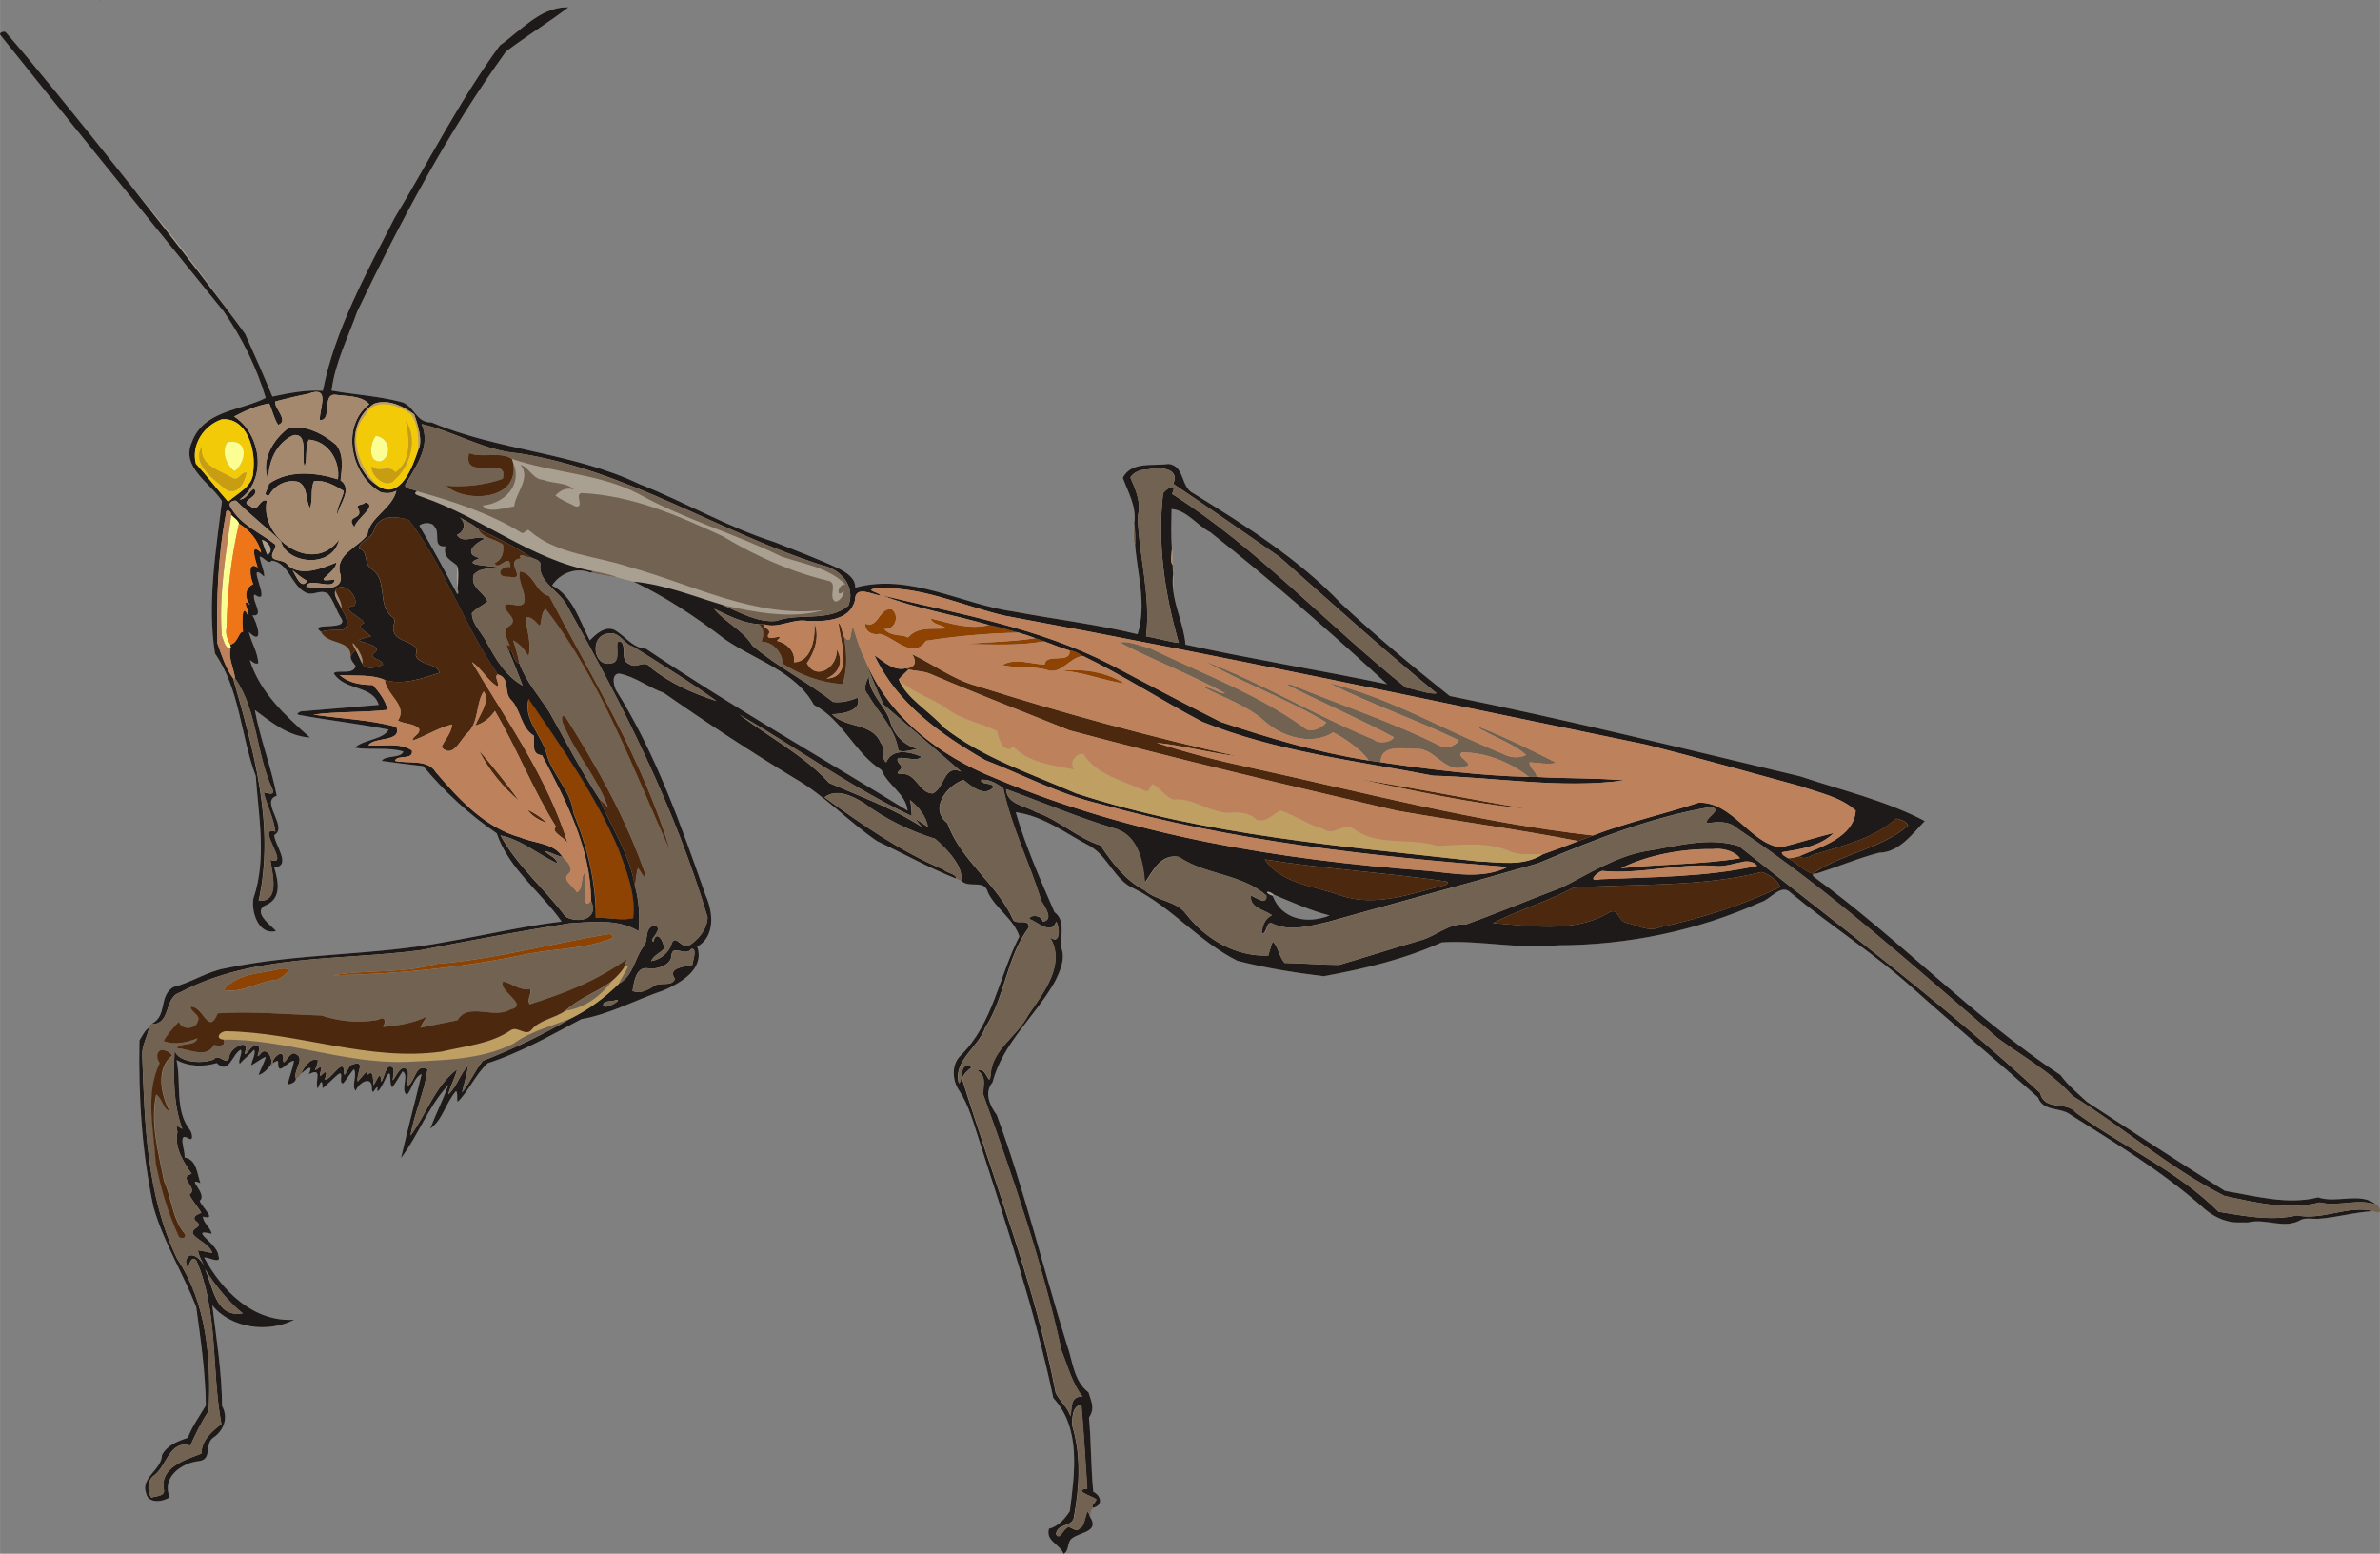 <?xml version="1.0" encoding="UTF-8" standalone="no"?>
<svg id="svg2" xmlns:rdf="http://www.w3.org/1999/02/22-rdf-syntax-ns#" xmlns="http://www.w3.org/2000/svg" height="1276pt" width="1955pt" version="1.1" xmlns:cc="http://creativecommons.org/ns#" xmlns:dc="http://purl.org/dc/elements/1.1/" viewBox="0 0 1954.97 1276.041">
<rect x="0" y="0" width="1954.97" height="1276.041" fill="#808080" stroke="none"/>
<g id="g4343" transform="translate(-4718.6)">
<g>
<path id="rect4340" d="m4800 0v0.78c0.2-0.2 0.6-0.59 0.8-0.78h-0.8zm383.46 5.97c-21.6 0.513-37.6 19.519-54.3 31.28-32.78 44.68-57.83 94.249-86.43 141.56-23.29 45.36-49.45 92.681-58.99 142.16-14.08-0.91-27.93 1.929-41.5 4.739-7.07-17.35-14.74-34.47-22.43-51.55-33.47-46.79-68.14-92.889-106.31-135.94-1.68-0.55-6.03 0.76-3.77 2.92 30.53 38.43 61.49 76.51 92.48 114.58 15.1 21.69 27.06 45.91 34.59 71.08-20.8 10.69-51.051 10.139-60.661 36.359-9.3 20.68 15.241 33.39 24.71 48.37-5.03 41.39-12.25 83.76-5.72 125.18 20.58 29.88 21.05 67.461 33.459 100.64 2.33 33.25 9.13 68.02-1.9 100.48-1.99 11.46 4.371 30.53 18.582 26.83-3.72-4.42-21.03-16.33-7.441-21.7 12.38-5.94 9.03-20.179 5.93-30.589 15.04-0.86-0.191-19.471 0.08-26.591 11.77-6.38-12.26-28.039 2-32.159-4.47-23.73-13.619-46.571-17.99-70.461 13.82 10.18 27.22 21.46 45.35 22.6-20.09-17.88-41.241-36.99-49.49-63.75 2.13 1.35 4.2 3.84 7 2.75-0.45-8.96-5.71-17.049-7.79-25.709 12.56 12.33 7.03-7.529 2.88-13.659 10.85 1.46-1.31-13.201 1.81-17.141 16.29 11.45-9.04-30.669 7.85-14.709 0.81-2.97-2.998-11.25-3.68-16.4 3.731 0.29 6.851 6.909 10.041 3.269 13.83 2 15.74 19.6 27.03 25.8 6.54 4.13 12.45-2.97 19.09 1.47 4.88 5.73 6.54 13.41 10.62 19.68 7.87 11.52-27.67 3.001-16.47 11.441 5.46 11.2 24.85 6.04 24.45 20.4-0.04 3.19 2.601 5.301 4.081 7.841-1.97 7.89-15.36 2.46-17.94 5.98 9.118 14.63 31.73 9.23 36.97 25.88-21.36 1.78-42.71 3.66-64.079 5.37-1.12 0.57-4.541 2.11-1.641 2.82 24.51 4.57 49.41 7.23 73.85 12.15-4.459 8.3-20.93 8.049-27.79 14.859 13.13 2.14 27.441-0.65 39.821 3.08-1.44 5.75-15.01 2.85-17.69 7.73 11.32 1.62 22.67 2.96 34.03 4.3 17.42 20.96 37.84 39.791 60.41 55.181 9.7 28.99 36.511 48.429 53.311 72.459-31.61 3.76-62.961 11.199-94.461 16.609-59.89 11.57-121.65 9.07-181.33 21.7-15.29 2.57-28.341 11.8-43.27 15.52-12.36 7.65-4.319 23.891-18.239 30.441-1.43 0.21-1.41 1.75-1.69 2.85-3.72 2.5-5.47 6.879-7.85 10.509-0.89 45.78 1.98 91.941 11.52 136.79 8.22 28.88 24.249 54.349 35.13 82.159 3.698 26.8 7.55 53.751 7.899 80.841-5.089 8.79-11.289 17.01-14.809 26.62-8.15 2.59-16.881 6.03-21.211 14.08-0.13 12.05-18.04 18.87-13 31.45 1.43 8.76 14.17 7.09 19.37 3.18-6.98-15.87 9.339-28.07 23.859-29.6 11.54-1.33 4.341-13.94 11.841-19.25 8.75-5.72 12.63-16.6 7.28-25.98-0.14-27.71-4.621-55.171-8.021-82.691 15.37 18.98 45.942 22.86 67.331 11.83-33.46 2.12-59.37-23.71-74.05-51.15 4.02-0.26 14.739 6.061 11.689-1.589-0.21-9.58-25.479-22.65-5.489-17.85-0.8-5.09-6.861-8.65-7.141-14.17 12.43 3.65-1.33-8.15-2.65-12.92 6.97-5.53-12.25-20.04 0.56-14.5-2.82-7.95-2.959-19.53-13.039-21.12 0.92-5-6.19-21.22 3.05-15.75 4.59 2.89 3.27-3.67 1.67-6.45-13.03-16.28-7.29-38.619-11.27-57.789 9.83 5.41 22.18 5.74 33.01 2.48 9.84 10 12.56-7.05 19.57-10.93 2.29 1.89-2.76 9.389-0.62 11.559 3.56-4.27 8.181-7.47 11.81-11.67 1.56 3.71-2.06 8.67-2.42 12.9 4.08-2.18 7.66-5.239 11.95-7.019-1.33 5.25-4.35 9.859-5.89 15.019 4.05-1.31 7.502-4.969 9.82-8.109 1.27 0.19 1.86-0.311 1.76-1.491 1.3-1.02 4.87-3.81 4.461-0.28-0.36 11.43 7.72-1.79 12.95-1.9-0.97 6.72-3.87 12.96-5.13 19.63 2.62-0.62 6.52-1.8 6.759-4.88 1.431-1.07 3.49-1.939 3.85-3.859 5.27-4.43 10.839-8.88 6.71 0.18 12.11-6.01 4.601 5.52 7.331 11.92 1.84-4.31 3.93-9.69 4.05-0.32 4.38-3.66 8.35-7.78 12.69-11.47 5.56-3.89-0.28 7.99 4.3 7.33 3.08-3.75 5.49-8.019 8.72-11.639 2.99 4.57-2.35 14.26 1.5 17.75 2.36-6.8 14.12-13.51 13.25-0.97 1.29 5.14 2.241-1.96 4.741-1.95-1.8 9.82 6.21-5.809 7.21-8.759 5.01-8.35 1.75 6.879 4.82 8.809 3.26-4.04 5.561-8.75 8.47-13.03 5.69 3.05-2.18 15.26 3.53 19.38 4.33-5.18 5.75-14.56 12.121-17.27-5.49 23.04-11.62 45.96-16.95 69.05 14.4-18.83 22.53-42.75 39-60.12-4.54 12.18-10.35 23.85-15 35.97 10.13-6.96 12.79-21.319 21.23-30.939 1.73 2.46 0.279 6.149 1.33 8.969 9.518-9.48 14.77-22.84 24.67-31.8 27.1-8.72 51.85-22.869 76.88-36.159 23.91-4.15 45.25-16.21 68.11-23.8 13.91-6.21 33.341-17.46 27.131-35.7 14.87-8.46 13.129-28.25 6.989-41.9-20.37-58.06-41-116.71-73.9-169.08-1.86-4.1-3.699-12.94 2.711-13.35 13.28 2.46 24.129 11.49 36.789 15.88 34.94 24.44 70.64 47.781 107.08 69.941 24.95 14.23 44.55 35.8 68.17 51.85 21.58 10.16 42.46 21.859 64.65 30.669 1.22 0.76 2.58 1.391 4.05 1.511 6.83 7.18 19.4-1.55 22.24 9.98 6.59 13.38 21.07 21.711 25.85 35.991-16.6 32.12-21.43 71.319-48.15 97.739-7.63 7.21-7.19 19.881-1.75 28.261 8.52 12.67 12.23 27.66 16.97 41.98 22.3 69.7 45.71 139.66 60.8 211.16 23.05 25.12 17.42 61.951 13.55 92.991-4.15 6.28-9.501 12.52-17.141 14.38-2.869 10.16 8.881 12.601 12 20.541 4.702-1.76 2.801-9.97 7.07-12.72 7.08-5.29 22.57-5.201 14.69-17.591-0.06-2.74 0.4-5.19 2-7.33 8.84-1.61 7.422-9.92 0.64-13.28-1.989-19.89-1.66-40.75-3.49-60.92 5.15-7.61 1.84-13.01-0.409-20.7-12.381-9.4-12.92-25.89-17.83-39.42-19.54-62.71-34.72-126.78-57.55-188.41-5.77-7.9-10.55-18.2-3.441-26.82 8.29-32.17 35.32-54.461 51.23-82.691 4.17-8.5 8.751-18.27 5.261-27.73-1.09-9.59 3.72-22.469-5.6-29.309-11.68-26.85-23.65-53.78-31.84-82.05 22.85 3.07 41.21 17.479 61.09 27.839 14.93 8.61 20.01 28.04 36.159 34.85 31.13 15.58 53.59 43.781 84.78 59.281 23.28 6.02 47.03 9.779 70.85 12.709 33.2-6.03 66.251-13.9 97.111-27.82 31.51-1.95 63.639 5.841 95.439 2.411 57.18-0.15 114.42-11.89 166.58-35.37 8.02-2.13 16.67-15.981 24.71-7.691 32.92 27.3 69.23 50.33 100.99 79.03 33.63 30.03 68.34 58.961 101.98 88.941 4.39 12.08 18.319 7.711 26.81 14.291 36.81 23.31 74.32 45.93 107.19 74.78 8.16 7.8 18.86 13.74 30.43 13.63 2.6-0.03 5.25-0.02 7.95 0.03 15.09-3.84 29.761 6.041 43.891-2.289 4.41-1.72 9.199-0.47 13.859-0.72 15.36-0.99 30.24-5.611 45.67-6.261 7.68 4.81 5.29-4.829 1.83-5.469-12.31-10.55-32.51-0.621-47.459-5.881-25.28 6.4-51.51-1.13-76.621-5.33-38.07-23.78-75.6-48.48-113.19-73.03-7.63-7.03-15.741-13.701-21.879-22.141-72.27-47.86-132.57-111.94-202.72-162.89-0.73-0.7-0.82-1.491-0.25-2.361l2.04-0.039c17.49-5.39 34.38-12.75 52.15-17.3 16.43-0.17 27.63-16.01 37.359-26-32.2-16.98-68.01-25.121-102.31-36.691-95.77-22.83-191.49-46.46-287.94-66.02-30.5-24.26-60.64-49.26-89.16-75.88-35.2-36.92-78.38-63.86-121.4-90.55-10.62-4.93-6.78-22.42-20.44-24.12-12.64 1.95-30.519-2.359-37.539 11.391 4.46 12.1 11.409 23.621 9.418 37.241 0.18 5.35-2.06 13.709 0.65 17.359 0.09-2.905 0.079-5.805-0.021-8.698 0.108 2.894 0.115 5.793 0.021 8.698 1.88 24.6 9.76 49.381 2.07 73.841-33.13-8.06-67.07-12.15-100.57-18.37-43.71-6-86.73-32.241-131.36-19.861 0.238-7.9-7.13-12.299-13.221-15.559-17.34-8.11-35.33-14.791-53.1-21.891-38.57-12.3-73.669-32.96-111.24-47.75-54.04-25.74-115.52-27.389-170.49-50.519-13.26 0.58-14.21-14.841-25.99-17.031-18.36-4.73-37.39-5.699-56.13-9.059 2.8-22.76 13.49-43.41 21-64.83 35.57-74.01 74.2-147 122.3-213.69 16.58-12.52 35.61-24.33 51.29-36.3-0.708-0.023-1.41-0.026-2.106-0.009zm497.6 412.11c12.66 0.97 20.98 13.531 31.8 19.011 50.1 39.53 98.441 81.689 145.29 124.82-55.09-11.44-110.68-20.469-165.64-32.519-1.3-15.85-8.839-30.53-10.289-46.17 0.65-3.82 0.658-7.67 0.089-11.48-0.25-2.57-0.36-5.131-0.35-7.681-0.05-4.48 0.372-9.009-0.658-13.389-0.8-10.84-0.372-21.741-0.242-32.591zm-611.82 11.569c2.586-0.056 5.198 0.701 6.26 2.781 5.439 5.19-2.23 17.171 9.14 16.311-2.31 9.27 4.74 11.37 9.43 15.68-0.01 6.26-0.921 12.72 0.539 18.9-0.01 1.29 1.471 4.339-0.339 4.539-10.11-18.81-20.219-37.899-31.13-56.109 0.955-1.175 3.514-2.045 6.1-2.102zm125.12 38.82c3.073 0.003 6.216 0.582 9.303 1.852 7.3 1.63 14.71 2.68 22.09 3.92 4.37 1.2 8.74 2.449 13.18 3.409 26.71 12.79 51.539 29.36 75.03 47.35 24.77 17.14 58.27 26.471 73.1 53.941 23.43 11.84 33.381 39.609 55.54 53.439 5.011 12.73 19.91 19.26 21.47 33.42-71.75-44.06-145.02-86.01-215-133-11.54-0.89-17.02-10.691-26.19-15.641-7.72-3.13-14.809 3.621-19.939 8.711-8.48-16.24-13.851-36.281-30.981-45.041 4.59-7.2 13.178-12.37 22.397-12.361zm487.6 7.564c-0.03 1.433 0 2.866 0.07 4.305-0.07-1.439-0.11-2.872-0.07-4.305zm-761.46 18.825c-0.054 0.036-0.099 0.084-0.134 0.144 0.034-0.06 0.078-0.108 0.133-0.144zm-1.698 7.084c-0.073 0.095-0.142 0.21-0.206 0.339 0.065-0.13 0.131-0.244 0.204-0.339zm-18.664 7.714c0.039 2.073 0.106 4.145 0.202 6.217-0.097-2.072-0.162-4.145-0.202-6.217zm968.03 104.92v0.002c0.105-0.001 0.21 0.003 0.315 0.003-0.105 0-0.21-0.002-0.315-0.002-0.05 0-0.105 0.003-0.157 0.003 0.05-0.001 0.105-0.005 0.157-0.006zm258.92 49.594c0.16 0.192 0.26 0.39 0.325 0.592-0.07-0.202-0.164-0.4-0.325-0.592zm-361.86 70.694c14.9 6.21 30.649 13.28 45.639 17.02-18.27 7.24-39.42 3.5-46.83-16.17 0.29-0.21 0.89-0.64 1.19-0.85zm-758.56 140.03c-0.406 0.351-0.806 0.837-1.193 1.397 0.386-0.56 0.785-1.046 1.191-1.397zm11.35 6.851c-0.517 0.536-1.072 1.153-1.626 1.791 0.554-0.638 1.108-1.254 1.625-1.791zm11.731 2.08c-0.139 0.152-0.286 0.339-0.436 0.553 0.15-0.214 0.295-0.401 0.434-0.553zm576.41 270.24c0.217-0.01 0.441-0 0.67 0.016-0.23-0.017-0.454-0.021-0.67-0.014-0.21 0.01-0.415 0.025-0.614 0.053 0.198-0.028 0.402-0.048 0.614-0.055z" fill="#a9a091"/>
<path id="path4" d="m4800 0v0.78c0.2-0.2 0.6-0.59 0.8-0.78h-0.8zm649.38 500.34c-8.746 0.144-9.892 16.377-20.195 11.727-0.09 6.6 5.811 9.869 12.011 8.539 12.43 2.64 26.929 21.81 38.069 5.65 24.8-3.89 50.701-6.149 76.061-6.669-8.09-2.15-16.061-4.781-24.291-6.311-16.6 4.01-31.37-1.359-47.78-5.339 0.94 5.18 9.96 5.19 12.48 8.1-11.31 1.03-23.079-1.9-31.309 7.58-4.04-2.9-14.01-0.41-19.55-7.05 8.86 1.17 13.059-10.98 6.359-16.03-0.656-0.144-1.272-0.206-1.855-0.197zm119.73 23.786c-18.73 2.96-39.69 3.04-57.03 4.82 21.37 0.26 43.061 1.55 64.241-2.23-2.38-0.95-4.771-1.851-7.211-2.591zm28.02 10.02c1.48 11.79-19.599 1.671-20.389 11.591-11.49-0.22-24.031-5.811-34.861 0.489 11.08 2.69 24.48 0.601 36.23 3.841 12.27 4.73 18.55-10.141 30.15-11.341-3.42-2.14-7.01-4.25-11.13-4.58zm3.209 16.192c-3.433 0.021-6.892 0.22-10.369 0.578 16.68 0.33 34.96 8.169 52.55 10.509-12.943-7.946-27.306-11.179-42.181-11.088zm-447.4 23.71c-4.59 17.07 10.85 29.73 14.83 45.18 4.55 17.4 20.121 30.071 21.881 48.091 11.24 27.44 18.72 56.649 18.5 86.459 10-0.44 21.659 2.66 30.719 0.25 2.33-19.75-5.59-39.16-12.38-57.48-18.84-43.88-46.94-83.69-73.55-122.5zm66.059 193.1c-0.317-0.01-0.627 0.02-0.919 0.098-47.05 7.57-92.941 20.64-140.54 24.27-27.57 8.34-59.02 4.7-85.4 9.47 53.79-0.92 107.73-6.541 160.2-17.611 22.7-4.43 46.691-3.889 68.361-12.689 2.949-1.409 0.514-3.468-1.702-3.539zm-266.48 28.306c-0.769-0.024-1.72 0.027-2.877 0.162-16.47 4.03-35.829 3.359-47.639 17.289 14.02 3.77 29.5-7.539 44.35-8.269 4.051-1.894 13.596-8.955 6.166-9.183z" fill="#8e4302"/>
<path id="path6" d="m5183.5 5.97c-21.6 0.513-37.6 19.519-54.3 31.28-32.78 44.68-57.83 94.249-86.43 141.56-23.29 45.36-49.451 92.681-58.991 142.16-14.08-0.91-27.93 1.929-41.5 4.739-7.07-17.35-14.74-34.47-22.43-51.55-33.47-46.79-158.71-204.89-196.88-247.94-1.68-0.55-6.03 0.76-3.77 2.92 30.53 38.43 152.06 188.51 183.05 226.58 15.1 21.69 27.061 45.91 34.591 71.08-20.8 10.69-51.051 10.139-60.661 36.359-9.3 20.68 15.241 33.39 24.711 48.37-5.03 41.39-12.25 83.76-5.72 125.18 20.58 29.88 21.049 67.461 33.459 100.64 2.33 33.25 9.13 68.02-1.9 100.48-1.99 11.46 4.371 30.53 18.581 26.83-3.72-4.42-21.031-16.33-7.441-21.7 12.38-5.94 9.03-20.179 5.93-30.589 15.04-0.86-0.19-19.471 0.08-26.591 11.77-6.38-12.26-28.039 2-32.159-4.47-23.73-13.619-46.571-17.989-70.461 13.82 10.18 27.22 21.46 45.35 22.6-20.09-17.88-41.241-36.99-49.491-63.75 2.13 1.35 4.2 3.84 7 2.75-0.45-8.96-5.709-17.049-7.789-25.709 12.56 12.33 7.03-7.529 2.88-13.659 10.85 1.46-1.311-13.201 1.809-17.141 16.29 11.45-9.04-30.669 7.85-14.709 0.81-2.97-3-11.25-3.68-16.4 3.73 0.29 6.851 6.909 10.041 3.269 13.83 2 15.74 19.6 27.03 25.8 6.54 4.13 12.449-2.97 19.089 1.47 4.88 5.73 6.54 13.41 10.62 19.68 7.87 11.52-27.67 3.001-16.47 11.441 5.8-1.74 11.871-1.42 17.841-1.42 7.02-3.99 2.27-12.139-0.77-17.239-1.73-4.8-6.99-10.521-5.15-15.231 6.37-9.2 20.211 6.081 15.561 12.511-14.41 1.76 7.699 10.15 7.909 14.33-7.84 2.94 3.11 7.969 5.77 10.759-3.46 1.18-7.15 1.68-10.43 3.32 4.19 2.1 21.559 4.96 12.589 10.67-4.59 4.59 7.811 4.54 7.641 9.42-4.85 2.28-14.051 4.9-16.891-0.78-1.97-3.63-3.349-7.54-5.359-11.15-1.79 1.4-3.411 3.059-4.261 5.209-0.04 3.19 2.601 5.301 4.081 7.841-1.97 7.89-15.361 2.46-17.941 5.98 9.12 14.63 31.73 9.23 36.97 25.88-21.36 1.78-42.71 3.66-64.08 5.37-1.12 0.57-4.541 2.11-1.641 2.82 24.51 4.57 49.41 7.23 73.85 12.15-4.46 8.3-20.931 8.049-27.791 14.859 13.13 2.14 27.44-0.65 39.82 3.08-1.44 5.75-15.009 2.85-17.689 7.73 11.32 1.62 22.67 2.96 34.03 4.3 17.42 20.96 37.839 39.791 60.409 55.181 9.7 28.99 36.511 48.429 53.311 72.459-31.61 3.76-62.961 11.199-94.461 16.609-59.89 11.57-121.65 9.07-181.33 21.7-15.29 2.57-28.34 11.8-43.27 15.52-12.36 7.65-4.319 23.891-18.239 30.441 17.07 0.44 10.179-21.76 23.659-25.98 60.69-32.1 131.85-26.001 198-34.811 40.58-7.92 81.24-15.549 122.07-22.039 18.88-1.16 40.22-3.821 56.73 6.509 1.26-10.74 0.46-25.2-2.88-36.83-4.29-26.18-19.181-48.05-29.311-71.83-14.99-22.92-27.569-47.221-40.939-71.081-8.44-13.36-19.35-25.159-24.72-40.309-5.51-0.12-5.44-14.6-8.58-9.65 4 9.21 7.62 18.571 11.23 27.941-14.12-7.83-22.471-22.321-29.841-36.081-3.97-7.71-11.74-14.27-11.85-23.45 3.59-4.05 8.821-6.039 12.841-9.589-3.22-7.93-14.6-11.47-11.32-21.95 5.76-6.47 14.84-4.64 22.47-5.58-7.43-2.13-35.59-1.651-17.23-8.061-14.6-3.12-4.301-12.25 3.559-15.75-5.3-4.01-18.07 5.13-22.57-3.42 6.51-2.24 7.71-10.38 2-14.3 5.28 2.93 10.831 5.61 15.481 9.55 14.82 7.16 30.04 14.1 43.58 23.52 2.6 1.25 6.259 1.73 7.509 4.67-2.6 14.93 14.59 21.831 21.6 34.291 45.85 81.83 88.92 166.25 115.67 256.38-0.16 9.87-7.49 18.34-15.37 23.45-5.18 3.3-10.82-9.72-13.92-2.22-2.23 7.86-9.05 13.51-17.08 14.85 2.01-4.62 7.041-6.44 10.341-9.88 0.89-5.93-6.081-16.74-8.441-6.07-4.77-1.57 8.37-9.161 1.77-13.491-10.4 1.51-4.801 13.061-10.691 18.441-6.72 9.84-7.89 23.31-19.53 29.53-11.37 11.36-24.429 20.98-38.789 28.2-23.24 13.45-47.72 25.46-72.82 35.08-6.63 8.04-10.511 18.01-17.161 26.05 1.75-7.35 3.92-14.599 5.12-22.059-6.93 6.76-9.159 17.35-16.389 23.72 1.65-7.18 5.609-13.591 7.309-20.761-18.36 13.78-25.32 37.16-38.37 54.57 3-18.48 11.66-35.85 13.98-54.4-10.19-5.71-9.799 10.47-16.609 13.83 0.28-4.4 1.091-8.85 0.441-13.23-5.96-5.61-9.04 4.64-12.32 8.33-0.11-3.87 3.139-11.88-3.061-11.23-3.36 1.53-4.559 11.6-6.709 12.25-0.08-11.01-3.641-0.249-6.041 2.961-0.76-4.16 0.55-13.671-5.45-8.211 3.16-8.47-5.869 3.42-7.519 5.27-1.86-5.77 7.47-18.401-4.55-13.941-3.33 0.14-6.521 12.961-6.791 6.411 0.2-14.37-11.81 8.12-15.73 5.67 1.2-3.76 2.579-8.53-2.111-4.1-5.64 5.67 2.981-9.57-3.059-5.2-6.15 5.24 0.699-3.47-0.841-6.8-6.85-1.38-11.219 6.9-13.909 11.78 5.27-4.43 10.839-8.88 6.709 0.18 12.11-6.01 4.601 5.52 7.331 11.92 1.84-4.31 3.93-9.69 4.05-0.32 4.38-3.66 8.349-7.78 12.689-11.47 5.56-3.89-0.28 7.99 4.3 7.33 3.08-3.75 5.49-8.019 8.72-11.639 2.99 4.57-2.35 14.26 1.5 17.75 2.36-6.8 14.12-13.51 13.25-0.97 1.29 5.14 2.241-1.96 4.741-1.95-1.8 9.82 6.209-5.809 7.209-8.759 5.01-8.35 1.75 6.879 4.82 8.809 3.26-4.04 5.56-8.75 8.47-13.03 5.69 3.05-2.18 15.26 3.53 19.38 4.33-5.18 5.75-14.56 12.12-17.27-5.49 23.04-11.62 45.96-16.95 69.05 14.4-18.83 22.53-42.75 39-60.12-4.54 12.18-10.35 23.85-15 35.97 10.13-6.96 12.79-21.319 21.23-30.939 1.73 2.46 0.28 6.149 1.33 8.969 9.52-9.48 14.77-22.84 24.67-31.8 27.1-8.72 51.85-22.869 76.88-36.159 23.91-4.15 45.249-16.21 68.109-23.8 13.91-6.21 33.341-17.46 27.131-35.7 14.87-8.46 13.129-28.25 6.989-41.9-20.37-58.06-41-116.71-73.9-169.08-1.86-4.1-3.699-12.94 2.711-13.35 13.28 2.46 24.129 11.49 36.789 15.88 34.94 24.44 70.64 47.781 107.08 69.941 24.95 14.23 44.55 35.8 68.17 51.85 21.58 10.16 42.46 21.859 64.65 30.669 0.88-3.77-8.06-4.549-10.05-7.289-35.42-14.91-67.01-36.92-97.92-59.43 9.89-7.55 22.63-1.161 31.95 4.419 17.69 13.32 37.91 23.181 59.05 29.691 9.19 8.19 23.66 22.64 21.02 34.12 6.83 7.18 19.401-1.55 22.241 9.98 6.59 13.38 21.07 21.711 25.85 35.991-16.6 32.12-21.43 71.319-48.15 97.739-7.63 7.21-7.19 19.881-1.75 28.261 8.52 12.67 12.23 27.66 16.97 41.98 22.3 69.7 45.71 139.66 60.8 211.16 23.05 25.12 17.42 61.951 13.55 92.991-4.15 6.28-9.501 12.52-17.141 14.38-2.87 10.16 8.88 12.601 12 20.541 4.7-1.76 2.8-9.97 7.07-12.72 7.08-5.29 22.569-5.201 14.689-17.591-3.77-12.39-2.699 7.69-8.709 9.65-3.47 4.12-7.72-3.72-10.87-0.12-2.55 1.45-5.799 10.07-8.389 4.67 0.81-8.95 12.94-5.58 14.6-13.5 4.55-24.65 6.229-50.86-1.181-75.08-0.56-5.7 0.03-17.82 7.4-17.27 1.98 22.79 3.3 45.76 4.8 68.58-12.09 1.21 3.201 5.821 7.391 8.541 0.06 2.87-4.371 4.49-3.041 7.2 8.84-1.61 7.421-9.92 0.641-13.28-1.99-19.89-1.661-40.75-3.491-60.92 5.15-7.61 1.841-13.01-0.409-20.7-12.38-9.4-12.92-25.89-17.83-39.42-19.54-62.71-34.72-126.78-57.55-188.41-5.77-7.9-10.551-18.2-3.441-26.82 8.29-32.17 35.32-54.461 51.23-82.691 4.17-8.5 8.751-18.27 5.261-27.73-1.09-9.59 3.72-22.469-5.6-29.309-11.68-26.85-23.651-53.78-31.841-82.05 22.85 3.07 41.211 17.479 61.091 27.839 14.93 8.61 20.009 28.04 36.159 34.85 31.13 15.58 53.59 43.781 84.78 59.281 23.28 6.02 47.03 9.779 70.85 12.709 33.2-6.03 66.251-13.9 97.111-27.82 31.51-1.95 63.639 5.841 95.439 2.411 57.18-0.15 114.42-11.89 166.58-35.37 8.02-2.13 16.669-15.981 24.709-7.691 32.92 27.3 69.231 50.33 100.99 79.03 33.63 30.03 68.34 58.961 101.98 88.941 4.39 12.08 18.319 7.711 26.809 14.291 36.81 23.31 74.321 45.93 107.19 74.78 8.16 7.8 18.86 13.74 30.43 13.63 2.6-0.03 5.25-0.02 7.95 0.03 15.09-3.84 29.761 6.041 43.891-2.289 4.41-1.72 9.199-0.47 13.859-0.72 15.36-0.99 30.24-5.611 45.67-6.261-21.22-5.14-41.551 7.71-63.041 3.47-21.44 4.8-43.14 0.511-64.4-2.939-33.89-33.84-78.42-53.301-116.9-81.231-8.59-10.41-25.78-0.889-29.8-16.469-78.24-72.37-163.81-136.46-247.28-202.67-25.41-8.12-52.319 0.48-77.759 4.38-24.57 4.75-45.571 18.41-67.561 29.48-26.39 9.96-52.65 21.1-79 30.47-14.01-1.34-24.499 9.82-37.439 13.12-22.31 6.5-44.44 13.65-66.75 20.12-14.89-0.05-29.831-1.381-44.731-1.631-4.42-5.13-5.229-13.029-9.659-17.669-1.68 3.72-2.46 7.759-3.73 11.619-26.67 1.14-51.261-13.299-67.311-33.819-8.24-11.44-24.14-10.71-34.3-19.77-15.81-8.04-26.529-22.531-36.269-36.891-19.07-6.02-34.17-21.02-53.32-27.47-8.7-5.26-23.441-6.139-24.211-18.689 30.34 10.91 60.07 23.76 91 32.83 18.44 6.65 21.701 28.729 22.931 44.059 6.15-8.66 12.69-24.26 27.98-21.28 21.67 14.93 51.759 13.781 71.809 31.811 0.7 8.66-9.29 1.07-12.85-0.17-0.87 10.34 10.94 11.549 17.43 16.239-6 2.9-8.139 8.951-8.369 15.091 4.86 0.46 3.38-10.63 8.63-8.33 14.48 7.06 30.799 2.09 45.589-1.2 57.59-16.13 115.37-31.63 172.85-48.15 46.01-19.43 93.001-38.111 142.31-46.391 9.34 2.98-4.65 7.93-4.08 13.47 8.47-1.12 17.88-2.37 24.85 3.9 76.6 51.21 145.01 113.29 214.99 172.94 20.79 15.21 43.67 27.71 60.95 47.05 42.3 26.23 80.2 59.83 124.83 82.15 25.53 5.57 52.201 12.01 78.291 5.38 15.37 3.71 31.2-3.47 46.15 1.72-12.31-10.55-32.509-0.621-47.459-5.881-25.28 6.4-51.51-1.13-76.62-5.33-38.07-23.78-75.601-48.48-113.19-73.03-7.63-7.03-15.74-13.701-21.88-22.141-72.27-47.86-132.57-111.94-202.72-162.89-0.73-0.7-0.82-1.491-0.25-2.361-7.83-1.7-13.43-9.069-20.68-12.789-1.93-1.32-5.01-2.19-5.23-4.88 15.11-2.52 31.169-4.671 42.759-15.881-14.68 3.68-29.15 8.171-43.8 11.941-25.47-3.73-39.239-37.45-67.239-36.83-28.6 9.49-58.54 16.099-86.92 26.989-4.03 1.5-7.97 3.201-12.02 4.591-9.66 3.82-19.4 7.46-29.2 10.92-16.19 10.16-35.25 6.43-53.2 5.73-110.94-12.51-223.35-21.149-330.17-55.859-37.09-16.23-76.55-29.06-108.77-54.25-11.7-13.36-30.619-23.731-36.819-39.311 2.39-2.97 5.319-5.43 8.009-8.12-0.58-0.24-1.73-0.719-2.3-0.959-10.51 2.27-17.759-5.499-25.709-10.759 18.24 39.39 54.449 65.07 90.919 86.08 31.29 12.17 61.21 28.229 94.07 35.909 109.09 30.74 222.57 43.061 335.26 51.891-20.81 10.31-44.221 5.249-66.331 3.159-120.9-9.2-242.61-28.519-354.85-76.139-45.79-18.27-88.52-51.031-107.03-97.941 4.49 12.71 9.75 25.26 15.42 37.47 21.23 18.41 42.629 36.709 63.859 55.159-14.7-6.31-13.249 13.47-23.519 17.95-11.44-0.3-13.361-17.42-26.111-16-7.77-0.6 4.551-3.81-0.909-8.02-8.54-11.3 15.039 0.08 17.589-6.4-9.49-3.83-23.54-7.16-28.68 4.77-4.33-2.55-0.509-11.63-4.539-16-7.24-16.99-28.741-11.669-39.961-23.489 7.54-0.04 24.88-2.431 21.02-13.581-6.35 2.75-13.31 4.3-20.25 3.5-21.04-16.6-45.63-28.74-66.13-46.2-7.89-12.91-22.28-18.93-31.58-30.33 11.9 5.66 23.33 11.71 36.75 12.72 1.46-0.1 2.959-0.369 4.419 0.041 11.84 3.84 23.541-5.02 35.681-2.7 14.11 0.44 34.719 0.049 38.939-17.041-0.02-12.65 13.86-4.66 21.02-3.8-0.76-2.65-12.52-4.19-5.32-5.72 37.36-3.09 71.99 14.13 107.67 22.3 175.96 32.45 350.98 69.661 526.21 105.76 42.71 10.8 85.151 22.69 127.64 34.35 15.29 5.41 32.53 8.69 44.83 19.88-1.37 21.92-28.71 29.84-46.22 37.38 4.68 4.1 10.241-1.511 15.141-2.191 22.32-6.95 46.499-12.69 64.359-28.68 3.59 0.75 8.331 2.061 9.861 5.691-22.02 19.18-52.611 22.53-76.691 38.42 0.2 0.31 0.591 0.92 0.791 1.23 17.49-5.39 34.38-12.75 52.15-17.3 16.43-0.17 27.629-16.01 37.359-26-32.2-16.98-68.009-25.121-102.31-36.691-95.77-22.83-191.49-46.46-287.94-66.02-30.5-24.26-60.639-49.26-89.159-75.88-35.2-36.92-78.38-63.86-121.4-90.55-10.62-4.93-6.781-22.42-20.441-24.12-12.64 1.95-30.519-2.359-37.539 11.391 4.46 12.1 11.409 23.621 9.419 37.241 0.62 5.76 0.83 11.549 0.65 17.359 1.88 24.6 9.76 49.381 2.07 73.841-33.13-8.06-67.07-12.15-100.57-18.37-43.71-6-86.729-32.241-131.36-19.861 0.24-7.9-7.13-12.299-13.22-15.559-17.34-8.11-35.33-14.791-53.1-21.891-38.57-12.3-73.669-32.96-111.24-47.75-54.04-25.74-115.52-27.389-170.49-50.519-13.26 0.58-14.211-14.841-25.991-17.031-18.36-4.73-37.39-5.699-56.13-9.059 2.8-22.76 13.49-43.41 21-64.83 35.57-74.01 74.2-147 122.3-213.69 16.58-12.52 35.611-24.33 51.291-36.3-0.708-0.023-1.41-0.026-2.106-0.009zm-204.9 315.87c9.121 0.105 2.402 14.862 2.647 23.055 10.66 1.08 1.33-21.521 12.7-20.691 9.09 1.24 21.731 0.58 27.981 7.75-23.87 18.22-15.01 58.45 9.18 72.18 4.46 1.36 9.01 1.13 13.08-1.1-3.75 15.06-22.2 21.911-23.82 36.111-7.46 10.51-27.49 16.45-22.15 32.7 3.45 14.95-19.059 11.249-28.059 10.019 1.68-8.81 22.89 4.02 23.28-5.98-21.1 3.13 0.96-4.619 1.48-13.939-12.41 5.03-28.189 11.6-39.609 2.73-2.43-4.54-8.181-3.81-12.111-5.83-3.63-3.57 2.39-7.58 1.65-11.5-12.46-9.88-29.249-16.451-37.019-31.181-2.31-3.17 1.97-5.569 4.78-4.959 11.64 11.78 24.82 21.84 36.77 33.32 4.45 18.62 42.359 22.92 47.739-1.37-21.76 29.98-65.82-1.601-59.38-31.991-6.12-2.28-7.609 11.37-13.359 4.52-11.13-4.17 8.79-7.539 2.9-14.339-4.05 2.07-6.221 8.799-11.961 8.869 22.95-16.11 17.9-53.77-4.43-68.15 9.06-4.79 18.579-8.999 28.759-10.719 2.76 5.74 3.86 12.309 7.42 17.619 9.41-3.43-4.179-14.35-2.309-19.33 8.91-2.31 17.94-4.459 27-6.209 2.92-1.12 5.153-1.604 6.842-1.584zm54.791 8.352c9.109-0.138 18.169 4.833 25.356 10.122 3.07 8.3 7.41 22.241 3.27 29.431-4.46 13.46-14.53 41.629-33.05 29.269-22.41-14.1-26.87-52.1-3.2-67.4 2.518-0.945 5.073-1.383 7.623-1.422zm-130.73 14.125c19.472-0.04 26.107 26.34 24.005 42.238 0.21 12.96-12.53 18.02-20.65 25.48-9.12-10.15-17.29-21.11-26.52-31.17-4.04-15.55 6.621-31.539 21.241-36.459 0.655-0.058 1.297-0.086 1.925-0.087zm162.25 3.947c27.11 6.24 51.64 21.951 79.8 24.081 88.72 13.59 164.63 64.9 249.14 91.85 14.93 3.14 27.71 16.789 21.72 33.059-16.42 13.97-40.139 5.761-59.289 12.691-15.33 1.67-31.241-7.54-44.031-13.1-24.11-7.18-48.09-16.911-73.23-19.191 26.71 12.79 51.54 29.36 75.03 47.35 24.77 17.14 58.27 26.471 73.1 53.941 23.43 11.84 33.381 39.609 55.541 53.439 5.01 12.73 19.91 19.26 21.47 33.42-71.75-44.06-145.02-86.01-215-133-11.54-0.89-17.021-10.691-26.191-15.641-7.72-3.13-14.809 3.621-19.939 8.711-8.48-16.24-13.851-36.281-30.981-45.041 6.12-9.6 19.35-15.589 31.7-10.509 0.57-0.29 1.72-0.871 2.3-1.161-51.3-9.42-91.79-44.329-140.3-60.859-2.14-1.07-9.34-2.27-4.68-4.85-3.07-2.19-12.829-1.56-8.659-7.08 8.66-14.44 20.21-30.631 12.5-48.111zm-103.72 2.647c-1.785 0.003-3.587 0.138-5.405 0.423-12.93 9.66-23.18 26.36-16.87 42.95 0.089 0.115 0.164 0.234 0.234 0.355-0.655-14.946 6.356-30.904 20.345-37.225 13.17-1.89 6.09 18.9 9.35 25.67 2.32-7.01 0.16-15.58 3.43-22.03 15.87 1.15 25.931 17.4 23.861 32.6-17.999-5.588-39.956-7.957-56.583 3.597-0.623 4.51-6.144 10.181 0.113 9.553 4.28-8.37 14.88-13.7 24.23-10.98 7.83 4.06 5.409 14.89 9.259 21.33 2.67-6.2 0.171-15.17 3.341-22 8.88-1.2 17.17 3.67 24.47 8.1-0.85 6.32-6.74 14.82-5.3 19.42 1.56-8.58 13.01-21.011 2.62-28.191 1.12-9.52 2.999-20.979-3.631-29.159-9.38-7.91-20.972-14.434-33.464-14.414zm-21.638 46.341c0.13-0.944 0.05-1.839-0.403-2.612 0.04 0.92 0.106 1.836 0.205 2.745 0.065-0.046 0.133-0.087 0.198-0.133zm729.72-12.667c8.378-0.122 17.447 2.647 13.067 12.78 29.31 19.68 58.299 39.9 87.309 60.02 42.75 37.66 84.88 76.01 129.05 112-6.06 1.18-17.701-3.589-25.241-4.639-64.72-51.73-122.03-114.62-192.14-159.1 4.74-10.23-4.631-4.401-7.311-0.511-4.9 41.49 1.44 83.001 12.87 122.89-9.06-1.21-17.88-3.87-26.88-5.45 4.07-33.32-5.85-65.511-6.9-98.441 3.19-11.33-1.61-21.919-6-31.989 2.94-4.78 9.07-6.711 14.55-6.641 2.115-0.517 4.831-0.88 7.623-0.92zm-650.8 27.96c-1.76 2.84-8.651 1.119-5.611 5.459 4.32 9.33-11.329 4.851-3.239 15.011 1.27-7 19.95-18.06 8.85-20.47zm662.47 5.53c12.66 0.97 20.98 13.531 31.8 19.011 50.1 39.53 98.441 81.689 145.29 124.82-55.09-11.44-110.68-20.469-165.64-32.519-1.3-15.85-8.839-30.53-10.289-46.17-0.29-3.85-0.471-7.67 0.089-11.48-0.25-2.57-0.36-5.131-0.35-7.681-2.53-2.64-0.859-9.169-0.659-13.389-0.8-10.84-0.371-21.741-0.241-32.591zm-775.28 1.188c1.365 0.134 3.134 2.025 2.678 3.663 2.01 2.29 5.42 4.021 6.35 6.991 8.91 5.73 15.83 13.629 18.3 24.039-9.78-9.39-4.86 5.68-2.93 12-8.7-5.76-5.87 9.18-3.62 13.8-7.26 3.27-7.199 11.761-2.369 17.141-8.68-7.24-0.01 6.2-1.77 9-5.58-13.03-5.041 7.06-4.261 12.93-3.85 0.22-4.099 9.35-10.539 10.62 0.13 0.58 0.38 1.751 0.5 2.341-2.38 8.53 2.579 16.909 3.589 25.319 18.5 26.5 17.03 62.08 30.87 91.42 2.17 5.32-4.539 2.65-7.389 2.28 2.73 10.88 8.229 20.951 9.619 32.191-16.93-5.29 13.381 29.769-4.119 23.159 1.37 10.32 8.499 35.12-9.581 33.52 13.61-61.55-4.159-123.65-21.009-182.67-5.98-7.98-9.52-19.049-12.93-28.759-0.81-35.66 0.389-71.811 7.159-106.89-0.041-1.62 0.632-2.172 1.452-2.092zm136.8 5.575c4.106 0.133 8.346 1.126 12.081 2.367 29.8 39.44 45.071 86.501 72.961 126.73 10.19 3.2 4.77 14.089 10.18 20.269 8.86 8.57 8.279 23.191 19.209 29.961 0.8 6.34-2.419 15.43 6.761 16.05 19.53 37.03 40.03 76.2 40.33 119.48 7.05 15.65-10.97 18.959-20.95 13.109-16.94-22.89-39.741-41.449-53.341-66.689 17.58 3.63 31.051 15.899 46.931 23.059-1.35-5.3-7.49-6.5-10.62-10.37 5.06 1.27 9.67 3.841 14.73 5.161-7.05-11.77-23.079-11.23-34.709-16.17-29.22-8.08-50.341-31.2-69.431-53.47-6.77-11.2-22.53-6.889-33.6-9.409 1.05-5.59 15.38-0.09 13.85-8.57-10.47-7.01-24.03-3.06-35.8-4.27 4.63-7.18 27.871-2.369 23.011-15.039-22.05-6.13-45.54-6.67-68.2-10.15 18.95-2.61 40.949-1.59 60.959-3.87-1.5-7.81-6.93-14.521-11.95-20.411-9.58-0.14-19.75-1.42-27.22-8.18 11.88 0.88 26.3-0.799 36.85 3.991 14.71 4.52 30.77-1.18 44.95-5.83-1.33-8.2-17.749-6.161-19.409-14.611 4.45-12.38-17.029-9.18-18.109-20.08-2-3.95 3.5-8.24-1.42-11.38-12.52-9.96-3.171-29.601-16.311-38.891-7.41-3.43-2.669-16.079-10.889-16.959 0.77-6.86 12.12-8.961 12.72-16.491 3.125-7.394 9.594-9.56 16.438-9.338zm26.662 4.806c2.586-0.056 5.199 0.701 6.259 2.781 5.44 5.19-2.229 17.171 9.141 16.311-2.31 9.27 4.74 11.37 9.43 15.68 1.82 3.14 1.029 12.86 0.539 18.9-0.01 1.29 1.471 4.339-0.339 4.539-10.11-18.81-20.22-37.899-31.13-56.109 0.955-1.175 3.514-2.045 6.1-2.102zm-135.6 13.66c5.85 1.07 10.6 9.151 4.63 12.591-1.83-4.09-3.35-8.311-4.63-12.591zm25.1 24.861c3.8 3.35 7.78 6.48 12.2 8.97-5.1 7.8-9.46-5.09-12.2-8.97zm484.5 20.78c26.98 10.68 58.799 15.91 87.759 24.33 8.23 1.53 16.201 4.161 24.291 6.311 4.67 1.27 9.249 2.829 13.789 4.539 2.44 0.74 4.831 1.641 7.211 2.591 6.97 2.37 13.669 5.53 20.809 7.43 4.12 0.33 7.71 2.44 11.13 4.58 33.63 16.23 64.9 36.791 97.97 54.061 60.57 24.48 126.03 31.889 189.73 44.259 52.3 1.34 104.96 10.899 157.1 3.859-22.5-2.04-48.469-1.429-72.259-2.809h-6.4c-40.76-1.04-81.41-6.13-121.68-12.13-3.26-0.46-6.61-0.891-9.83-1.411-41.57-6.47-81.861-18.379-121.66-31.739-30.5-15.28-60.609-31.341-90.789-47.241-58.46-30.02-123.97-41.29-187.17-56.63zm-222.37 31.125c7.496 0.207 10.737 9.177 17.969 11.034 22.96 14.51 46.619 28.791 68.409 44.661-19.48-6.31-38.45-14.621-54.38-27.711-4.83-6.86-11.47 1.741-17.13-2.619-7.63-2.72-2.661-12.411-6.291-17.841-8.72-5.15 1.6 15.971-8.53 17.091-14.96 4.16-18.62-22.951-2.52-24.381 0.876-0.184 1.696-0.256 2.472-0.234zm211.46 35.016c-1.99 4.8-5.42 10.9-0.75 15.3 8.56 15.11 22.741 28.129 24.991 46.019 4.81 1.73 10.64-0.61 15.53-1.18-11.06-3.64-18.709-11.11-22.109-22.27-4-13.65-17.851-23.069-17.661-37.869zm-279.5 18.95c26.61 38.81 54.71 78.62 73.55 122.5 6.79 18.32 14.71 37.73 12.38 57.48-9.06 2.41-20.719-0.69-30.719-0.25 0.22-29.81-7.26-59.019-18.5-86.459-1.76-18.02-17.331-30.691-21.881-48.091-3.98-15.45-19.42-28.11-14.83-45.18zm173.15 12.841c47.29 27.5 92 59.81 141.57 83.35-0.15-4.43-0.23-8.9-1.48-13.17 6.47 4.95 13.4 13.13 14.7 21.97-7.83-4.61-14.381-11.14-4.991 0.05-23.54-15.29-50.239-24.821-75.909-35.991-20.99-22.97-49.521-37.599-73.891-56.209zm199.84 53.469c5.964-0.23 12.291 3.572 16.903 7.031 6.77 32.01 21.74 61.259 31.22 92.419 2.74 4.4 10.82 16 1.18 17.12-0.44-5.22-9.851-6.09-11.111-2.37 6.96 2.72 18.57 13.811 22.2 2.381 3.25 4.94 3.33 20.709-5.58 12.139 14.41 22.71-5.189 46.661-17.659 64.991-8.66 17.13-29.511 27.82-30.561 48.32-1.25 12.47-3.19-7.241-10.83-3.011 7.61 4.11 4.68 12.24 4.6 19.27 24.69 69.03 48.821 138.81 64.391 210.66 5.12 12.7 8.9 27.2 17.17 37.6-10.48 0.15-8.26 8.65-9.82 16.22-2.17-7.44-8.68-12.22-12.07-19.12-17-88.11-50.299-172.39-76.859-257.72 0.98-4.36 4.64-7.12 7.93-9.75-10.98-5.82-6.69 11.27-10.72 13.13-4.86-18.46 16.359-29.681 21.709-45.661 16.44-25.46 17.45-57.8 35.8-82.25 0.28-7.81-8.88-2.129-12.65-5.909-13.08-29.8-43.139-48.761-54.169-79.741-15.41-11.98-0.431-30.849 13.059-35.639 6.04 4.73 17.039 14.699 24.709 6.139-0.29-4.21-11.27-1.87-10.03-6.15 0.394-0.052 0.79-0.085 1.188-0.1zm602.51 56.777c7.117-0.138 16.102 2.43 19.497 7.794-32.32 5.15-65.251 4.651-97.761 8.141 22-10.78 49.63-16.061 75.35-15.711 0.919-0.13 1.897-0.204 2.914-0.223zm-370.7 8.66c49.55 7.97 99.761 10.86 149.41 18.12 2.48 0.91-0.47 2.989-2 3.189-27.23 6.99-55.841 17.66-83.911 8.75-21.59-8.12-50.34-9.769-63.5-30.059zm395.91 1.614c3.174 0.041 6.75 1.289 8.464 3.686-42.29 9.38-85.89 9.099-128.98 11.009-11.15 2.72-3.02-5.419 1.55-6.839 30.6 3.03 60.809-6.03 91.439-4.22 8.77 1.28 16.98-1.95 25.42-3.47 0.662-0.12 1.374-0.175 2.106-0.166zm12.105 8.795c5.81 1.55 13.439 6.561 15.409 12.311-31.06 15-64.691 25.61-98.591 32.97-9.67 4.22-18.789-1.671-28.119-3.691-7-1.52-6.16-14.22-15.65-7.3-28.35 16-64.1 9.681-93.72 7.641 21.43-10.82 44.84-17.781 66.15-29.091 51.25-3.52 104.31-0.221 154.52-12.841zm-405.37 16.152c1.005 0.015 2.82 0.695 4.995 2.498 14.9 6.21 30.649 13.28 45.639 17.02-18.27 7.24-39.42 3.5-46.83-16.17-4.906-1.55-5.48-3.373-3.805-3.348zm-473.24 46.92c4.456-0.072 0.548 10.02 0.403 13.169-6.27 1.4-21.021 2.359-14.391 11.409-2.59 7.08-12 2.21-17.22 5.92-5.14 3.39-11.369 6.73-17.609 4.12 1.31-8.11 3.16-21.611 14.4-18.241 6.56 0.07 17.609-2.989 17.639-11.309 0.93-9.09 11.75 1.77 16.32-5.03 0.162-0.024 0.314-0.037 0.458-0.039zm-61.591 42.011c4.065-0.023-9.48 8.002-11.317 4.748-0.48-4.87 7.041-3.191 10.261-4.631 0.436-0.079 0.785-0.116 1.056-0.117zm-384.4 22.68c-3.72 2.5-5.47 6.879-7.85 10.509-0.89 45.78 1.98 91.941 11.52 136.79 8.22 28.88 24.25 54.349 35.13 82.159 3.7 26.8 7.55 53.751 7.9 80.841-5.09 8.79-11.289 17.01-14.809 26.62-8.15 2.59-16.881 6.03-21.211 14.08-0.13 12.05-18.04 18.87-13 31.45 1.43 8.76 14.17 7.09 19.37 3.18-6.98-15.87 9.339-28.07 23.859-29.6 11.54-1.33 4.341-13.94 11.841-19.25 8.75-5.72 12.63-16.6 7.28-25.98-0.14-27.71-4.62-55.171-8.02-82.691 15.37 18.98 45.941 22.86 67.331 11.83-33.46 2.12-59.37-23.71-74.05-51.15 4.02-0.26 14.739 6.061 11.689-1.589-0.21-9.58-25.479-22.65-5.489-17.85-0.8-5.09-6.861-8.65-7.141-14.17 12.43 3.65-1.33-8.15-2.65-12.92 6.97-5.53-12.251-20.04 0.559-14.5-2.82-7.95-2.959-19.53-13.039-21.12 0.92-5-6.19-21.22 3.05-15.75 4.59 2.89 3.27-3.67 1.67-6.45-13.03-16.28-7.29-38.619-11.27-57.789 9.83 5.41 22.179 5.74 33.009 2.48 9.84 10 12.56-7.05 19.57-10.93 2.29 1.89-2.76 9.389-0.62 11.559 3.56-4.27 8.181-7.47 11.811-11.67 1.56 3.71-2.06 8.67-2.42 12.9 4.08-2.18 7.66-5.239 11.95-7.019-1.33 5.25-4.351 9.859-5.891 15.019 4.05-1.31 7.5-4.969 9.82-8.109 2.79-5.41-3.89-16.44-8.65-8.8-5.69 5.6 3.65-8.1-3.38-6.93-3.85-2.11-9.65 11.21-8.97 5 4.54-12.25-12.61-3.621-12.95 3.889-1.72 8.6-8.561-3.759-12.791 2.161-10.04 3.85-29.779 2.44-32.119-7.75-0.9 21.59-1.261 44.26 6.339 64.72-2.22-0.86-6.499-5.331-3.989 2.369-2.66 13.29 4.679 24.22 11.659 34.57-12.13 2.9 6.25 11.76-1.85 17.02 2.48 5.46 6.87 9.811 9.83 15.041-3.63 1.17-8.899 3.659-3.439 7.619 5.17 4.18-5.54 4.621-3.4 9.891 4.45 5.48 13.309 8 15.769 15.47-3.92-0.68-7.76-1.8-11.73-2.18 0.629 4.548 3.165 8.46 5.064 12.578-3.289-6.517-12.684-13.572-15.003-3.659 2.15 14.3 2.25-7.33 8.53-0.8 18.41 42.16 12.259 90.06 20.659 134.5-7.79 6.02-16.249 13.201-16.409 24.231-12.44 5.02-33.59 10.669-31.08 28.809 2.21 6.59-6.211 5.87-10.091 7.4-3.65-5.52-3.4-14.79 2.7-18.57 10.04-7.84 12.289-28.969 29.409-24.209 4.37-9.76 9.011-19.48 15.061-28.38 1.99-42.65-1.53-88.331-25.92-124.94-25.08-51.76-26.75-111.16-28.72-167.5-0.3-7.97 4.33-14.77 5.57-22.43zm118.88 21.12c-4.872 0.179-9.236 14.106-8.647 2.869-0.71-6.42-9.45 1.36-8.57 5.4 1.3-1.02 4.871-3.81 4.461-0.28-0.36 11.43 7.72-1.79 12.95-1.9-0.97 6.72-3.87 12.96-5.13 19.63 2.62-0.62 6.519-1.8 6.759-4.88-2.61-6.82 8.29-16.669-0.3-20.409-0.51-0.319-1.019-0.448-1.523-0.43zm-73 177.11c8.29 13.18 18.491 26.21 31.031 36.43-22.34 4.09-24.201-22.04-31.031-36.43z" fill="#1e1a19"/>
<path id="path8" d="m4978.6 321.84c-1.689-0.019-3.922 0.464-6.842 1.584-9.06 1.75-18.09 3.899-27 6.209-1.87 4.98 11.719 15.9 2.309 19.33-3.56-5.31-4.66-11.879-7.42-17.619-10.18 1.72-19.699 5.929-28.759 10.719 22.33 14.38 27.38 52.04 4.43 68.15 5.74-0.07 7.911-6.799 11.961-8.869 5.89 6.8-14.03 10.169-2.9 14.339 5.75 6.85 7.239-6.8 13.359-4.52-6.44 30.39 37.62 61.971 59.38 31.991-5.38 24.29-43.289 19.99-47.739 1.37-11.95-11.48-25.13-21.54-36.77-33.32-2.81-0.61-7.09 1.789-4.78 4.959 7.77 14.73 24.559 21.301 37.019 31.181 0.74 3.92-5.28 7.93-1.65 11.5 3.93 2.02 9.681 1.29 12.111 5.83 11.42 8.87 27.199 2.3 39.609-2.73-0.52 9.32-22.58 17.069-1.48 13.939-0.39 10-21.6-2.83-23.28 5.98 9 1.23 31.509 4.931 28.059-10.019-5.34-16.25 14.69-22.19 22.15-32.7 1.62-14.2 20.07-21.051 23.82-36.111-4.07 2.23-8.62 2.46-13.08 1.1-24.19-13.73-33.05-53.96-9.18-72.18-6.25-7.17-18.891-6.51-27.981-7.75-11.37-0.83-2.04 21.771-12.7 20.691-0.245-8.193 6.474-22.95-2.647-23.055zm-17.417 29.07c12.492-0.02 24.084 6.504 33.464 14.414 6.63 8.18 4.751 19.639 3.631 29.159 10.39 7.18-1.06 19.611-2.62 28.191-1.44-4.6 4.45-13.1 5.3-19.42-7.3-4.43-15.59-9.3-24.47-8.1-3.17 6.83-0.671 15.8-3.341 22-3.85-6.44-1.429-17.27-9.259-21.33-9.35-2.72-19.95 2.61-24.23 10.98-6.256 0.628-0.735-5.043-0.113-9.553 16.627-11.554 38.584-9.185 56.583-3.597 2.07-15.2-7.991-31.45-23.861-32.6-3.27 6.45-1.11 15.02-3.43 22.03-3.26-6.77 3.82-27.56-9.35-25.67-13.989 6.321-21 22.279-20.345 37.225-0.071-0.121-0.145-0.24-0.234-0.355-6.31-16.59 3.94-33.29 16.87-42.95 1.817-0.285 3.62-0.421 5.405-0.423zm57.495 61.644c11.1 2.41-7.58 13.47-8.85 20.47-8.09-10.16 7.559-5.681 3.239-15.011-3.04-4.34 3.851-2.619 5.611-5.459zm662.71 38.12c-0.2 4.22-1.871 10.749 0.659 13.389-0.05-4.48 0.371-9.009-0.659-13.389zm-722.55 17.5c2.74 3.88 7.1 16.77 12.2 8.97-4.42-2.49-8.4-5.62-12.2-8.97zm723.56 3.57c-0.56 3.81-0.379 7.63-0.089 11.48 0.65-3.82 0.659-7.67 0.089-11.48zm-688.28 13.169c-1.84 4.71 3.42 10.431 5.15 15.231 0.49-5.56-3.36-10.221-5.15-15.231zm14.356 43.334c-0.549-0.11-0.069 1.466 2.434 5.747 2.01 3.61 3.389 7.52 5.359 11.15 1.732-5.319-6.391-16.615-7.794-16.897z" fill="#a4896e"/>
<path id="path10" d="m5033.4 330.19c-2.55 0.039-5.106 0.477-7.623 1.422-23.67 15.3-19.21 53.3 3.2 67.4-14.78-14.16-25.96-40.949-10.12-58.119 7.2-14.69 26.931-8.651 37.111-0.791 6.29 8.39 6.539 19.611 6.059 29.641 4.14-7.19-0.2-21.131-3.27-29.431-7.188-5.289-16.248-10.26-25.356-10.122zm423.54 227.79c6.2 15.58 25.119 25.951 36.819 39.311 32.22 25.19 71.68 38.02 108.77 54.25 106.82 34.71 219.23 43.349 330.17 55.859 17.95 0.7 37.01 4.43 53.2-5.73-9.2-0.69-19.02 1.37-27.65-2.87-18.87-7.77-39.14-4.78-58.77-4.08-22.93-7.28-49.919 0.99-69.889-14.77-8.09-3.94-15.551 6.76-23.441 1.05-12.68-3.48-23.569-11.299-35.859-15.559-5.98 3.51-11.591 9.959-19.191 8.019-6.13-6.26-14.991-6.789-23.191-5.919-15.94-0.31-29.489-12.701-45.539-10.911-6.56-2.41-10.561-8.929-16.391-12.589-3.59 0.52-2.569 7.889-7.159 5.169-17.53-7.99-39.511-12.609-50.241-30.009-6.7-0.77-11.68 6.9-7.87 12.72-17.41-3.72-36.699-5.11-49.709-18.77-7.42 7.17-12.509-6.899-13.209-12.759-13.59-6.81-29.281-8.951-41.541-18.611-12.52-8.87-28.429-12.85-39.309-23.8zm-222.75 234.96c-0.431-0.017-1.392 0.586-3.092 2.056-2.81 4.18-6.39 7.78-10.2 11.05-9.19 12.29-22.331 21.78-37.741 24.02-8.85 6.41-21.069 7.24-28.119 16-4.69 5.12-11.321-3.66-16.691 0-16.79 11.43-37.5 12.95-56.72 17.57-59.91 8.45-117.69-15.86-177.14-16.72-5.23 0.06-9.531 6.31-2.031 6.9 50.41-0.58 98.861 19.919 149.59 18.289 29.66-1.47 60.971-1.439 88.191-14.909 14.34-10.49 31.75-14.43 47.9-21.12 14.36-7.22 27.419-16.84 38.789-28.2 1.04-3.161 9.13-14.864 7.263-14.936z" fill="#bf9f62"/>
<path id="path12" d="m5033.6 331.93c-6.098 0.075-11.647 2.534-14.797 8.961-15.84 17.17-4.66 43.959 10.12 58.119 18.52 12.36 28.59-15.809 33.05-29.269 0.48-10.03 0.231-21.251-6.059-29.641-5.726-4.421-14.474-8.266-22.314-8.17zm-131 12.38c-0.628 0.001-1.27 0.03-1.925 0.087-14.62 4.92-25.281 20.909-21.241 36.459 9.23 10.06 17.4 21.02 26.52 31.17 8.12-7.46 20.86-12.52 20.65-25.48 2.102-15.897-4.532-42.277-24.005-42.238zm149.35 1.488c9.63 14.27 3.87 36.419-8.67 47.559-6.67 9.38-20.43-2.509-19.35-10.359 5.81 6.15 13.97-2.07 19.22 4.98 13.57-8.42 11.89-28.23 8.8-42.18zm-24.72 12.209c10.59 1.19 14.231 15.351 4.391 20.811-11.25 1.66-9.321-14.981-4.391-20.811zm-118.66 4.752c14.717-0.313 11.411 17.881 2.533 24.219-6.72-5.01-11.18-16.33-5.72-23.9 1.145-0.194 2.206-0.298 3.188-0.319zm-24.177 4.089c-2.35 15.88 14.919 19.36 25.139 25.82 5.51 2.63 6.611-4.87 11.391-4.55-1.11 7.85-7.729 19.469-16.759 13.809-9.46-7.9-28.51-20.73-19.77-35.08z" fill="#f2ca08"/>
<path id="path16" d="m5052 345.8c3.09 13.95 4.77 33.76-8.8 42.18-5.25-7.05-13.41 1.17-19.22-4.98-1.08 7.85 12.68 19.739 19.35 10.359 12.54-11.14 18.3-33.289 8.67-47.559zm-167.56 21.05c-8.74 14.35 10.31 27.18 19.77 35.08 9.03 5.66 15.649-5.959 16.759-13.809-4.78-0.32-5.881 7.18-11.391 4.55-10.22-6.46-27.489-9.94-25.139-25.82z" fill="#c89d12"/>
<path id="path18" d="m5064.9 348.26c7.71 17.48-3.84 33.671-12.5 48.111-4.17 5.52 5.589 4.89 8.659 7.08 29.45 8.14 59.281 17.841 85.561 33.891 3.19 1.95 4.04-4.231 7.28-1.141 22.84 19.5 54.21 20.16 81.52 29.43 52.5 14.46 103.16 41.991 159.36 35.491-24.96 7.45-55.741 2.05-82.541-4.28 12.79 5.56 28.701 14.77 44.031 13.1 19.15-6.93 42.869 1.279 59.289-12.691 5.99-16.27-6.79-29.919-21.72-33.059-84.51-26.95-160.42-78.26-249.14-91.85-28.16-2.13-52.69-17.841-79.8-24.081zm39.07 24c11.41 4.1 25.63-1.629 35.15 4.631 34.4 11.78 72.309 11.869 104.84 29.189 37.34 20.62 78.631 32.321 116.84 51.141 18.12 5.97 37.99 8.789 52.27 22.659-6.64-0.33-8 12.41-1.52 5.48 1.17 1.82-3.18 9.431-7.17 8.541-5.76-3.97 3.261-15.789-6.209-17.109-30.38-7.35-58.881-20.13-85.681-36.25-36.88-17.14-75.019-33.781-116.24-35.581-5.99 0.68 2.919 12.45-4.991 10.97-5.43-2.96-11.56-5.069-16.42-8.939 3.6-4.2 9.56-7.161 15.02-4.911-5.44-6.12-17.319-4.69-24.859-7.98-8.6-0.2-11.43-9.85-18.78-12.35 8.72 10.89-4.091 22.82-5.291 34.17-7.27 0.97-22.271 6.129-25.841-0.791 16.8-1.31 32.811-16.09 25.241-34.18 4.32 31-40.529 31.861-55.109 17.941 15.67 1.23 31.699-0.481 46.389-5.661 5.89-20.53-33.569 3.23-27.639-20.97zm565.28 12.32c-2.792 0.041-5.508 0.403-7.623 0.92-5.48-0.07-11.61 1.861-14.55 6.641 4.39 10.07 9.19 20.659 6 31.989 1.05 32.93 10.97 65.121 6.9 98.441 9 1.58 17.82 4.24 26.88 5.45-11.43-39.89-17.77-81.401-12.87-122.89 2.68-3.89 12.051-9.719 7.311 0.511 70.11 44.48 127.42 107.37 192.14 159.1 7.54 1.05 19.181 5.819 25.241 4.639-44.17-35.99-86.3-74.34-129.05-112-29.01-20.12-57.999-40.34-87.309-60.02 4.38-10.133-4.69-12.902-13.067-12.78zm-573.26 40.28c5.71 3.92 4.51 12.06-2 14.3 4.5 8.55 17.27-0.59 22.57 3.42-7.86 3.5-18.159 12.63-3.559 15.75-18.36 6.41 9.8 5.931 17.23 8.061-7.63 0.94-16.71-0.89-22.47 5.58-3.28 10.48 8.1 14.02 11.32 21.95-4.02 3.55-9.251 5.539-12.841 9.589 0.11 9.18 7.88 15.74 11.85 23.45 7.37 13.76 15.721 28.251 29.841 36.081-3.61-9.37-7.23-18.731-11.23-27.941-0.84-2.47-3.781-7.67 0.739-4.47-1.59-5.77-7.509-12.3-0.209-16.6 6.81-4.55-0.99-9.49-3.35-13.98-3.45-9.12 13.269 1.709 15.509-5.691 1.41-8.64-5.719-16.449-3.559-25.089 11.91 1.93 12.47 17.389 23.93 20.289 35.83 68.34 77 134.96 99.45 209.34-30.5-67.01-56.53-139.67-102.3-198.79-3.57 2.22-3.399 9.75-4.709 13.92-3.74-2.77-6.341-8.27-11.991-6.82 1.17 10.6 5.11 20.961 2.57 31.841-2.93-5.54-7.149-10.139-12.659-13.209 2.09 6.19 3.739 12.519 5.159 18.909 5.37 15.15 16.28 26.949 24.72 40.309 13.37 23.86 25.949 48.161 40.939 71.081 2.33 2.32 4.661 4.659 7.141 6.839-8.35-24.11-26.401-43.519-36.141-67.089-1.43-2.21-3.389-10.131 1.161-7.161 25.87 40.89 49.809 83.6 65.689 129.45 1.07 7.21-4.259-3.69-6.169-5.38-1.4 4.93-1.78 10.07-2.37 15.17 3.34 11.63 4.14 26.09 2.88 36.83-16.51-10.33-37.85-7.669-56.73-6.509-40.83 6.49-81.49 14.119-122.07 22.039-66.15 8.81-137.31 2.711-198 34.811-13.48 4.22-6.589 26.42-23.659 25.98-1.43 0.21-1.411 1.75-1.691 2.85-1.24 7.66-5.87 14.46-5.57 22.43 1.97 56.34 3.64 115.74 28.72 167.5 24.39 36.61 27.91 82.291 25.92 124.94-6.05 8.9-10.691 18.62-15.061 28.38-17.12-4.76-19.369 16.369-29.409 24.209-6.1 3.78-6.35 13.05-2.7 18.57 3.88-1.53 12.301-0.81 10.091-7.4-2.51-18.14 18.64-23.789 31.08-28.809 0.16-11.03 8.619-18.211 16.409-24.231-8.4-44.44-2.249-92.34-20.659-134.5-6.28-6.53-6.38 15.1-8.53 0.8 2.319-9.913 11.714-2.858 15.003 3.659-1.899-4.118-4.435-8.03-5.064-12.578 3.97 0.38 7.81 1.5 11.73 2.18-2.46-7.47-11.319-9.99-15.769-15.47-2.14-5.27 8.57-5.711 3.4-9.891-5.46-3.96-0.191-6.449 3.439-7.619-2.96-5.23-7.35-9.581-9.83-15.041 8.1-5.26-10.28-14.12 1.85-17.02-6.98-10.35-14.319-21.28-11.659-34.57-2.51-7.7 1.769-3.229 3.989-2.369-7.6-20.46-7.239-43.13-6.339-64.72 2.34 10.19 22.079 11.6 32.119 7.75 4.23-5.92 11.071 6.439 12.791-2.161 0.34-7.51 17.49-16.139 12.95-3.889-0.68 6.21 5.12-7.11 8.97-5 7.03-1.17-2.31 12.53 3.38 6.93 4.76-7.64 11.44 3.39 8.65 8.8 1.27 0.19 1.859-0.311 1.759-1.491-0.88-4.04 7.86-11.82 8.57-5.4-0.65 12.4 4.73-5.839 10.17-2.439 8.59 3.74-2.31 13.589 0.3 20.409 1.43-1.07 3.49-1.939 3.85-3.859 2.69-4.88 7.059-13.16 13.909-11.78 1.54 3.33-5.309 12.04 0.841 6.8 6.04-4.37-2.581 10.87 3.059 5.2 4.69-4.43 3.311 0.34 2.111 4.1 3.92 2.45 15.93-20.04 15.73-5.67 0.27 6.55 3.461-6.271 6.791-6.411 12.02-4.46 2.69 8.171 4.55 13.941 1.65-1.85 10.679-13.74 7.519-5.27 6-5.46 4.69 4.051 5.45 8.211 2.4-3.21 5.961-13.971 6.041-2.961 2.15-0.65 3.349-10.72 6.709-12.25 6.2-0.65 2.951 7.36 3.061 11.23 3.28-3.69 6.36-13.94 12.32-8.33 0.65 4.38-0.161 8.83-0.441 13.23 6.81-3.36 6.419-19.54 16.609-13.83-2.32 18.55-10.98 35.92-13.98 54.4 13.05-17.41 20.01-40.79 38.37-54.57-1.7 7.17-5.659 13.581-7.309 20.761 7.23-6.37 9.459-16.96 16.389-23.72-1.2 7.46-3.37 14.709-5.12 22.059 6.65-8.04 10.531-18.01 17.161-26.05 25.1-9.62 49.58-21.63 72.82-35.08-16.15 6.69-33.56 10.63-47.9 21.12-27.22 13.47-58.531 13.439-88.191 14.909-50.73 1.63-99.181-18.869-149.59-18.289 2.36 5.84-3.92 5.15-7.9 4.47-6.45 11.59-20.34 3.059-30.48 2.559 2.91-5.13 14.37-0.87 16.95-8.1-8.82 3.41-18.65 5.83-27.87 2.2 3.12-5.57 8.05-11.09 12.65-15.95 2.11 7.48 14.111 6.45 15.661-0.72 1.89-5.05-5.81-6.719-6.02-11.409 10.28-0.88 14.569 24.45 22.159 5.38 27.4-1.93 57.03 0.919 85.22 1.759 15.12 4.96 30.96 6.391 46.67 3.541 6.71-3.7 5.82 2.71 3.9 5.9 12.22-1.24 24.57-2.991 35.73-8.441-1.5 3.11-4 5.691-5.02 9.041 10.16-2.02 20.35-4.11 30.5-6.18 8.71-15.17 29.78-0.541 43.37-8.841 16.24-3.42-10.519-15.279-5.859-22.959 7.56 1.46 13.659 7.85 22.009 6.27 1.82 3.79-3.15 8.74-0.18 12.48 28.49-8.96 54.44-18.991 79.73-37.041-0.82 2.41-1.68 4.82-2.58 7.22 9.07-7.84-2.89 8.99-4.17 12.88 11.64-6.22 12.81-19.69 19.53-29.53 5.89-5.38 0.291-16.931 10.691-18.441 6.6 4.33-6.54 11.921-1.77 13.491 2.36-10.67 9.331 0.14 8.441 6.07-3.3 3.44-8.331 5.26-10.341 9.88 8.03-1.34 14.85-6.99 17.08-14.85 3.1-7.5 8.74 5.52 13.92 2.22 7.88-5.11 15.21-13.58 15.37-23.45-26.75-90.13-69.82-174.55-115.67-256.38-7.01-12.46-24.2-19.361-21.6-34.291-1.25-2.94-4.909-3.42-7.509-4.67-3.84 0-11.14-4.879-8.72 0.711-14.44 1.53 6.9 18.779-9.63 15.039-11.24 0.96-8.041-9.29 1.189-8.03-0.05-13.06-10.409 4.209-12.809-3.191 6.05-2.78 7.65-8.649 6.75-15.139-6.13-5.03-16.609-4.851-20.359-12.911-4.65-3.94-10.201-6.62-15.481-9.55zm-209.72 614.66c0.243 0.527 0.48 1.055 0.697 1.591-0.18-0.52-0.426-1.053-0.697-1.591zm764.12-609.88c0.18 5.35-2.06 13.709 0.65 17.359 0.18-5.81-0.03-11.599-0.65-17.359zm-444.35 39.519c-0.58 0.29-1.73 0.871-2.3 1.161 7.3 1.63 14.711 2.68 22.091 3.92-6.33-2.63-13.101-3.801-19.791-5.081zm99.131 30.77c9.3 11.4 23.69 17.42 31.58 30.33 20.5 17.46 45.09 29.6 66.13 46.2 6.94 0.8 13.9-0.75 20.25-3.5 3.86 11.15-13.48 13.541-21.02 13.581 11.22 11.82 32.721 6.499 39.961 23.489 4.03 4.37 0.209 13.45 4.539 16 5.14-11.93 19.19-8.6 28.68-4.77-2.55 6.48-26.129-4.9-17.589 6.4 5.46 4.21-6.861 7.42 0.909 8.02 12.75-1.42 14.671 15.7 26.111 16 10.27-4.48 8.819-24.26 23.519-17.95-21.23-18.45-42.629-36.749-63.859-55.159-5.67-12.21-10.93-24.76-15.42-37.47-4.34-8.11-6.65-16.97-9.43-25.65-3.15 1.35-0.26 15.95-7.58 7.53 2.23 12.85 3.169 26.401-1.261 38.911-17.52-1.2-34.349-7.31-49.019-16.82-0.27-9.14-8.091-18.031-17.391-18.061 1.62-5.06 2.671-10.779-2.359-14.359-13.42-1.01-24.85-7.06-36.75-12.72zm-84.239 20.145c-0.775-0.021-1.596 0.051-2.472 0.234-16.1 1.43-12.44 28.541 2.52 24.381 10.13-1.12-0.19-22.241 8.53-17.091 3.63 5.43-1.339 15.121 6.291 17.841 5.66 4.36 12.3-4.241 17.13 2.619 15.93 13.09 34.9 21.401 54.38 27.711-21.79-15.87-45.449-30.151-68.409-44.661-7.232-1.858-10.473-10.828-17.969-11.034zm421.24 7.184c-1.432-0.035-2.739 0.108-3.858 0.5 27.62 14.39 58.6 26.26 86.52 41.52-3.98 1.26-12.141-5.95-16.891-4.52 16.78 8.74 35.321 14.741 49.631 27.681 14.67 13.23 39.249 20.029 56.159 9.039 9.27 4.56 24.061 14.99 29.191 23.08 3.22 0.52 6.57 0.951 9.83 1.411-0.19-15.2 19.309-10.751 28.909-10.911 15.81-1.19 24.23 21.441 40.7 14.431 8.41-1.64-8.93-8.47-3.02-11.47 19.54-0.45 40.431 8.28 55.091 20.08h6.4c0.35-4.18-6.12-7.289-5.77-12.059 7.2 0.29 15.43 2.269 22.02 0.419-20.45-10.39-41.189-20.639-62.509-29.139-3.53-0.96 1.109 2.489 2.559 2.639 11.53 6.67 25.229 11.161 35.059 20.061-6.33 3.3-13.92 2.05-19.93-1.35-47.44-19.07-92.059-45.86-142.11-57.78 34.21 17.45 72.059 30.17 106.89 47.18-2.85 4.71-10.369 7.149-15.469 4.489-39.14-19.64-80.951-33.1-121.33-49.88-0.99-0.45-5.35-1.7-3.3 0.32 28.64 14.55 58.341 27.26 86.611 42.45-1.89 4.18-12.241 5.97-16.791 1.77-47.2-19.27-91.079-46.17-138.66-64.2 31.83 18.06 67.96 31.05 99.87 50.18-3.14 4.77-13.081 9.359-18.361 4.209-38.93-27.91-84.07-44.369-126.8-65.269-5.883-1.219-14.438-4.729-20.642-4.881zm-209.78 27.831c-0.19 14.8 13.661 24.219 17.661 37.869 3.4 11.16 11.049 18.63 22.109 22.27-4.89 0.57-10.72 2.91-15.53 1.18-2.25-17.89-16.431-30.909-24.991-46.019-4.67-4.4-1.24-10.5 0.75-15.3zm-522.21 1.919c16.85 59.02 34.619 121.12 21.009 182.67 18.08 1.6 10.951-23.2 9.581-33.52 17.5 6.61-12.811-28.449 4.119-23.159-1.39-11.24-6.889-21.311-9.619-32.191 2.85 0.37 9.559 3.04 7.389-2.28-13.84-29.34-12.37-64.92-30.87-91.42-0.41-0.02-1.209-0.08-1.609-0.1zm415.93 29.881c24.37 18.61 52.901 33.239 73.891 56.209 25.67 11.17 52.369 20.701 75.909 35.991-9.39-11.19-2.839-4.66 4.991-0.05-1.3-8.84-8.23-17.02-14.7-21.97 1.25 4.27 1.33 8.74 1.48 13.17-49.57-23.54-94.28-55.85-141.57-83.35zm199.84 53.469c-0.398 0.015-0.794 0.048-1.188 0.1-1.24 4.28 9.74 1.94 10.03 6.15-7.67 8.56-18.669-1.409-24.709-6.139-13.49 4.79-28.469 23.659-13.059 35.639 11.03 30.98 41.089 49.941 54.169 79.741 3.77 3.78 12.93-1.901 12.65 5.909-18.35 24.45-19.36 56.79-35.8 82.25-5.35 15.98-26.569 27.201-21.709 45.661 4.03-1.86-0.26-18.95 10.72-13.13-3.29 2.63-6.95 5.39-7.93 9.75 26.56 85.33 59.859 169.61 76.859 257.72 3.39 6.9 9.9 11.68 12.07 19.12 1.56-7.57-0.66-16.07 9.82-16.22-8.27-10.4-12.05-24.9-17.17-37.6-15.57-71.85-39.701-141.63-64.391-210.66 0.08-7.03 3.01-15.16-4.6-19.27 7.64-4.23 9.58 15.481 10.83 3.011 1.05-20.5 21.901-31.19 30.561-48.32 12.47-18.33 32.069-42.281 17.659-64.991 8.91 8.57 8.83-7.199 5.58-12.139-3.63 11.43-15.24 0.339-22.2-2.381 1.26-3.72 10.671-2.85 11.111 2.37 9.64-1.12 1.56-12.72-1.18-17.12-9.48-31.16-24.45-60.409-31.22-92.419-4.612-3.459-10.939-7.262-16.903-7.031zm19.092 7.761c0.77 12.55 15.511 13.429 24.211 18.689 19.15 6.45 34.25 21.45 53.32 27.47 9.74 14.36 20.459 28.851 36.269 36.891 10.16 9.06 26.06 8.33 34.3 19.77 16.05 20.52 40.641 34.959 67.311 33.819 1.27-3.86 2.05-7.899 3.73-11.619 4.43 4.64 5.239 12.539 9.659 17.669 14.9 0.25 29.841 1.581 44.731 1.631 22.31-6.47 44.44-13.62 66.75-20.12 12.94-3.3 23.429-14.46 37.439-13.12 26.35-9.37 52.61-20.51 79-30.47 21.99-11.07 42.991-24.73 67.561-29.48 25.44-3.9 52.349-12.5 77.759-4.38 83.47 66.21 169.04 130.3 247.28 202.67 4.02 15.58 21.21 6.059 29.8 16.469 38.48 27.93 83.01 47.391 116.9 81.231 21.26 3.45 42.96 7.739 64.4 2.939 21.49 4.24 41.821-8.61 63.041-3.47 7.68 4.81 5.29-4.829 1.83-5.469-14.95-5.19-30.78 1.99-46.15-1.72-26.09 6.63-52.761 0.19-78.291-5.38-44.63-22.32-82.53-55.92-124.83-82.15-17.28-19.34-40.16-31.84-60.95-47.05-69.7-59.63-138.1-121.71-214.7-172.92-6.97-6.27-16.38-5.02-24.85-3.9-0.57-5.54 13.42-10.49 4.08-13.47-49.31 8.28-96.301 26.961-142.31 46.391-57.48 16.52-115.26 32.02-172.85 48.15-14.79 3.29-31.109 8.26-45.589 1.2-5.25-2.3-3.77 8.79-8.63 8.33 0.23-6.14 2.369-12.191 8.369-15.091-6.49-4.69-18.3-5.899-17.43-16.239 3.56 1.24 13.55 8.83 12.85 0.17-20.05-18.03-50.139-16.881-71.809-31.811-15.29-2.98-21.83 12.62-27.98 21.28-1.23-15.33-4.491-37.409-22.931-44.059-30.93-9.07-60.66-21.92-91-32.83zm-139.23 3.225c-3.456 0.087-6.825 1.086-9.916 3.445 30.91 22.51 62.5 44.52 97.92 59.43 1.99 2.74 10.93 3.519 10.05 7.289 1.22 0.76 2.58 1.391 4.05 1.511 2.64-11.48-11.83-25.93-21.02-34.12-21.14-6.51-41.36-16.371-59.05-29.691-6.407-3.836-14.431-8.055-22.034-7.864zm-275.92 34.775c13.6 25.24 36.401 43.799 53.341 66.689 9.98 5.85 28 2.541 20.95-13.109-9.25 11.05-2.3-19.519-5.98-22.509-2.41 4.36-0.861 13.619-5.891 15.609-2.07-4.86-12.85-10.131-6.73-15.191 4.89-4.47-1.32-10.319-4.65-13.639-5.06-1.32-9.67-3.891-14.73-5.161 3.13 3.87 9.27 5.07 10.62 10.37-15.88-7.16-29.351-19.429-46.931-23.059zm89.13 81.031c2.215 0.071 4.65 2.13 1.702 3.539-21.67 8.8-45.661 8.259-68.361 12.689-52.47 11.07-106.41 16.691-160.2 17.611 26.38-4.77 57.83-1.13 85.4-9.47 47.6-3.63 93.491-16.7 140.54-24.27 0.291-0.079 0.602-0.109 0.919-0.098zm68.048 12.13c-0.144 0.002-0.296 0.015-0.458 0.039-4.57 6.8-15.39-4.06-16.32 5.03-0.03 8.32-11.079 11.379-17.639 11.309-11.24-3.37-13.09 10.131-14.4 18.241 6.24 2.61 12.469-0.73 17.609-4.12 5.22-3.71 14.63 1.16 17.22-5.92-6.63-9.05 8.121-10.009 14.391-11.409 0.145-3.148 4.053-13.241-0.403-13.169zm-334.53 16.177c7.431 0.228-2.115 7.289-6.166 9.183-14.85 0.73-30.33 12.039-44.35 8.269 11.81-13.93 31.169-13.259 47.639-17.289 1.157-0.136 2.108-0.186 2.877-0.162zm268.4 10.61c-11.95 8.91-26.921 13.78-37.741 24.02 15.41-2.24 28.551-11.73 37.741-24.02zm4.597 15.242c-0.271 0.002-0.62 0.038-1.056 0.117-3.22 1.44-10.741-0.239-10.261 4.631 1.837 3.253 15.383-4.771 11.317-4.748zm-374.1 40.96c3.25 0.23 7.249 1.629 8.789 4.709-13.53 10.11-9.419 32.331-2.119 45.691-5.31-1.58-6.001-10.939-11.031-13.709-5.17 23.62 2 47.609 6.32 70.809 6.6 14.37 6.69 31.45 17.37 43.82 1.87 3.76-4.239 4.479-5.409 1.239-8.67-18.91-14.6-39.089-18.57-59.519-1.67-27.26-9.01-56.561 3.2-82.291-2.49-3.51-3.46-8.8 1.45-10.75zm35.639 179.95c6.83 14.39 8.691 40.52 31.031 36.43-12.54-10.22-22.741-23.25-31.031-36.43zm719.28 111.87c-6.734 0.216-7.272 11.763-6.73 17.284 7.41 24.22 5.731 50.43 1.181 75.08-1.66 7.92-13.79 4.55-14.6 13.5 2.59 5.4 5.839-3.22 8.389-4.67 3.15-3.6 7.4 4.24 10.87 0.12 6.01-1.96 4.939-22.04 8.709-9.65-0.06-2.74 0.4-5.19 2-7.33-1.33-2.71 3.101-4.33 3.041-7.2-4.19-2.72-19.481-7.331-7.391-8.541-1.5-22.82-2.82-45.79-4.8-68.58-0.23-0.017-0.453-0.021-0.67-0.014z" fill="#726252"/>
<path id="path24" d="m5027.3 358.01c-4.93 5.83-6.859 22.471 4.391 20.811 9.84-5.46 6.199-19.621-4.391-20.811zm-118.66 4.752c-0.981 0.021-2.042 0.124-3.188 0.319-5.46 7.57-1 18.89 5.72 23.9 8.878-6.338 12.184-24.532-2.533-24.219zm-0.087 60.169c-4.51 32.78-10.289 66.011-7.739 99.161 1.48 3.25 2.97 12.09 7.4 9.7-0.12-0.59-0.37-1.761-0.5-2.341-2.25-4.31-4.24-9-3.03-14 0.49-28.71 3.759-57.6 10.219-85.53-0.93-2.97-4.34-4.701-6.35-6.991z" fill="#fbfe93"/>
<path id="path30" d="m5103.9 372.26c-5.93 24.2 33.529 0.44 27.639 20.97-14.69 5.18-30.719 6.891-46.389 5.661 14.58 13.92 59.429 13.059 55.109-17.941-0.38-1.37-0.809-2.709-1.209-4.059-9.52-6.26-23.74-0.531-35.15-4.631zm-61.312 52.583c-6.844-0.222-13.312 1.944-16.438 9.338-0.6 7.53-11.95 9.631-12.72 16.491 8.22 0.88 3.479 13.529 10.889 16.959 13.14 9.29 3.791 28.931 16.311 38.891 4.92 3.14-0.58 7.43 1.42 11.38 1.08 10.9 22.559 7.7 18.109 20.08 1.66 8.45 18.079 6.411 19.409 14.611-14.18 4.65-30.24 10.35-44.95 5.83 1.09 12.4 19.23 20.84 10.75 33.32 5.49 3.1 12.7 2.079 17.4 6.689 1.38 4.64-5.349 5.851-5.409 9.791 10.9-3.59 20.439-10.29 32.459-13.22-0.36 7.22-6.339 12.77-8.609 18.73 9.05 9.42 14.999-5.359 20.509-10.939 10.55-8.66 7.471-25.321 14.161-34.881 5.73 7.71-3.78 19.701-6.93 28.041 6.66-1.98 12.2-6.279 16.1-12.059 18.14 30.9 31.219 64.76 50.219 95.05-5.27 4.51 8.071 9.129 9.731 13.969-16.7-54.23-50.1-100.77-78.8-149.11 8.2 5.24 12.61 15.101 20.97 19.891 2.45-1.45-3.5-8.68 0.5-9.75-27.89-40.23-43.161-87.291-72.961-126.73-3.735-1.241-7.975-2.234-12.081-2.367zm68.812 9.567c3.75 8.06 14.229 7.881 20.359 12.911 0.9 6.49-0.7 12.359-6.75 15.139 2.4 7.4 12.759-9.869 12.809 3.191-9.23-1.26-12.429 8.99-1.189 8.03 16.53 3.74-4.81-13.509 9.63-15.039-2.42-5.59 4.88-0.711 8.72-0.711-13.54-9.42-28.76-16.36-43.58-23.52zm34.359 34.861c-2.16 8.64 4.969 16.449 3.559 25.089-2.24 7.4-18.959-3.429-15.509 5.691 2.36 4.49 10.16 9.43 3.35 13.98-7.3 4.3-1.381 10.83 0.209 16.6-4.52-3.2-1.579 2-0.739 4.47 3.14-4.95 3.07 9.53 8.58 9.65-1.42-6.39-3.069-12.719-5.159-18.909 5.51 3.07 9.729 7.669 12.659 13.209 2.54-10.88-1.4-21.241-2.57-31.841 5.65-1.45 8.251 4.05 11.991 6.82 1.31-4.17 1.139-11.7 4.709-13.92 45.77 59.12 71.8 131.78 102.3 198.79-22.45-74.38-63.62-141-99.45-209.34-11.46-2.9-12.02-18.359-23.93-20.289zm-146.74 12.767c-1.837 0.019-3.588 0.859-4.981 2.872 1.79 5.01 5.64 9.671 5.15 15.231 3.04 5.1 7.79 13.249 0.77 17.239-5.97 0-12.041-0.32-17.841 1.42 5.46 11.2 24.85 6.04 24.45 20.4 0.85-2.15 2.471-3.809 4.261-5.209-8.9-15.22 7.769 3.75 5.359 11.15 2.84 5.68 12.041 3.06 16.891 0.78 0.17-4.88-12.231-4.83-7.641-9.42 8.97-5.71-8.399-8.57-12.589-10.67 3.28-1.64 6.97-2.14 10.43-3.32-2.66-2.79-13.61-7.819-5.77-10.759-0.21-4.18-22.319-12.57-7.909-14.33 3.633-5.023-4.02-15.449-10.58-15.383zm408.4 29.46c0.27 11.89 13.589 44.98-10.011 45.77 9.97-4.26 14.73-13.57 8.35-24.23 1.55 14.25-16.479 26.96-24.359 11.6 6.18-8.79 10.64-21.321 6.23-32.791 0.67 12.41-2.429 31.75-16.959 32.07 1.61-8.75-5.831-15.681-13.891-17.641 8.27-7.92-8.399 1.871-7.409-4.709 4.45-5.04-5.931-6.25-3.111-8.88-1.46-0.41-2.959-0.141-4.419-0.041 5.03 3.58 3.979 9.299 2.359 14.359 9.3 0.03 17.121 8.921 17.391 18.061 14.67 9.51 31.499 15.62 49.019 16.82 4.43-12.51 3.491-26.061 1.261-38.911-1.83-3.58-1.66-8.99-4.45-11.48zm60.289 25.759c4.22 6.17 2.861 11.231-5.159 11.641 0.57 0.24 1.72 0.719 2.3 0.959 6.11 1.39 12.649 1.191 18.459 3.831 37.62 16.16 75.851 30.839 113.81 46.169 89.21 23.77 179.09 45.071 269.02 65.981 49.55 8.63 99.539 15.259 148.86 24.909 4.05-1.39 7.99-3.091 12.02-4.591-94.95-10.71-187.48-35.219-280.66-55.569-26.19-5.67-52.339-12.18-77.719-20.57 22.36 2.39 44.14 8.55 66.48 11.07-72.03-15.96-143.89-35.53-214.46-57.82-19.2-5.19-35.16-17.591-52.95-26.011zm-286.37 50.812c-2.268 0.024-0.685 5.954 0.522 7.819 9.74 23.57 27.791 42.979 36.141 67.089-2.48-2.18-4.811-4.519-7.141-6.839 10.13 23.78 25.021 45.65 29.311 71.83 0.59-5.1 0.97-10.24 2.37-15.17 1.91 1.69 7.239 12.59 6.169 5.38-15.88-45.85-39.819-88.56-65.689-129.45-0.711-0.464-1.263-0.662-1.683-0.658zm-69.447 28.069c7.87 15.97 19.63 30.249 33.2 41.709-10.44-14.29-21.68-28.379-33.2-41.709zm723.4 23.75c43.56 9.38 92.84 20.289 137.65 24.319-45.98-7.55-91.68-16.969-137.65-24.319zm-683.4 25.11c3.27 5.57 10.01 8.67 15.88 11.1-4.31-4.76-10.16-8.26-15.88-11.1zm1124.2 7.23c-17.86 15.99-42.039 21.73-64.359 28.68-4.9 0.68-10.461 6.291-15.141 2.191-3.01 0.95-6.099 1.75-9.259 1.72 7.25 3.72 12.85 11.089 20.68 12.789l2.041-0.039c-0.2-0.31-0.591-0.92-0.791-1.23 24.08-15.89 54.671-19.24 76.691-38.42-1.53-3.63-6.271-4.941-9.861-5.691zm-518.6 33.57c13.16 20.29 41.91 21.939 63.5 30.059 28.07 8.91 56.681-1.76 83.911-8.75 1.53-0.2 4.48-2.279 2-3.189-49.65-7.26-99.861-10.15-149.41-18.12zm408.01 10.409c-50.21 12.62-103.27 9.321-154.52 12.841-21.31 11.31-44.72 18.271-66.15 29.091 29.62 2.04 65.37 8.359 93.72-7.641 9.49-6.92 8.65 5.78 15.65 7.3 9.33 2.02 18.449 7.911 28.119 3.691 33.9-7.36 67.531-17.97 98.591-32.97-1.97-5.75-9.599-10.761-15.409-12.311zm-932.01 71.57c-25.29 18.05-51.24 28.081-79.73 37.041-2.97-3.74 2-8.69 0.18-12.48-8.35 1.58-14.449-4.81-22.009-6.27-4.66 7.68 22.099 19.539 5.859 22.959-13.59 8.3-34.66-6.329-43.37 8.841-10.15 2.07-20.34 4.16-30.5 6.18 1.02-3.35 3.52-5.931 5.02-9.041-11.16 5.45-23.51 7.201-35.73 8.441 1.92-3.19 2.81-9.6-3.9-5.9-15.71 2.85-31.55 1.419-46.67-3.541-28.19-0.84-57.82-3.689-85.22-1.759-7.59 19.07-11.879-6.26-22.159-5.38 0.21 4.69 7.91 6.359 6.02 11.409-1.55 7.17-13.551 8.2-15.661 0.72-4.6 4.86-9.53 10.38-12.65 15.95 9.22 3.63 19.05 1.21 27.87-2.2-2.58 7.23-14.04 2.97-16.95 8.1 10.14 0.5 24.03 9.031 30.48-2.559 3.98 0.68 10.26 1.37 7.9-4.47-7.5-0.59-3.199-6.84 2.031-6.9 59.45 0.86 117.23 25.17 177.14 16.72 19.22-4.62 39.93-6.14 56.72-17.57 5.37-3.66 12.001 5.12 16.691 0 7.05-8.76 19.269-9.59 28.119-16 10.82-10.24 25.791-15.11 37.741-24.02 3.81-3.27 7.39-6.87 10.2-11.05 0.9-2.4 1.76-4.81 2.58-7.22zm-382.3 74.47c-4.91 1.95-3.94 7.24-1.45 10.75-12.21 25.73-4.87 55.031-3.2 82.291 3.97 20.43 9.9 40.609 18.57 59.519 1.17 3.24 7.279 2.521 5.409-1.239-10.68-12.37-10.77-29.45-17.37-43.82-4.32-23.2-11.49-47.189-6.32-70.809 5.03 2.77 5.721 12.129 11.031 13.709-7.3-13.36-11.411-35.581 2.119-45.691-1.54-3.08-5.539-4.479-8.789-4.709z" fill="#4c280e"/>
<path id="path40" d="m4905.8 419.27c-0.819-0.08-1.493 0.472-1.452 2.092-6.77 35.08-7.969 71.231-7.159 106.89 3.41 9.71 6.95 20.779 12.93 28.759 0.4 0.02 1.199 0.08 1.609 0.1-1.01-8.41-5.969-16.789-3.589-25.319-4.43 2.39-5.92-6.45-7.4-9.7-2.55-33.15 3.229-66.381 7.739-99.161 0.456-1.637-1.313-3.529-2.678-3.663zm541.24 63.805c-3.458-0.043-6.937 0.068-10.439 0.358-7.2 1.53 4.56 3.07 5.32 5.72-7.16-0.86-21.04-8.85-21.02 3.8-4.22 17.09-24.829 17.481-38.939 17.041-12.14-2.32-23.841 6.54-35.681 2.7-2.82 2.63 7.561 3.84 3.111 8.88-0.99 6.58 15.679-3.211 7.409 4.709 8.06 1.96 15.501 8.891 13.891 17.641 14.53-0.32 17.629-19.66 16.959-32.07 4.41 11.47-0.05 24.001-6.23 32.791 7.88 15.36 25.909 2.65 24.359-11.6 6.38 10.66 1.62 19.97-8.35 24.23 23.6-0.79 10.281-33.88 10.011-45.77 2.79 2.49 2.62 7.9 4.45 11.48 7.32 8.42 4.43-6.18 7.58-7.53 2.78 8.68 5.09 17.54 9.43 25.65 18.51 46.91 61.24 79.671 107.03 97.941 112.24 47.62 233.95 66.939 354.85 76.139 22.11 2.09 45.521 7.151 66.331-3.159-112.69-8.83-226.17-21.151-335.26-51.891-32.86-7.68-62.78-23.739-94.07-35.909-36.47-21.01-72.679-46.69-90.919-86.08 7.95 5.26 15.199 13.029 25.709 10.759 8.02-0.41 9.379-5.471 5.159-11.641 17.79 8.42 33.75 20.821 52.95 26.011 70.57 22.29 142.43 41.86 214.46 57.82-22.34-2.52-44.12-8.68-66.48-11.07 25.38 8.39 51.529 14.9 77.719 20.57 93.18 20.35 185.71 44.859 280.66 55.569 28.38-10.89 58.32-17.499 86.92-26.989 28-0.62 41.769 33.1 67.239 36.83 14.65-3.77 29.12-8.261 43.8-11.941-11.59 11.21-27.649 13.361-42.759 15.881 0.22 2.69 3.3 3.56 5.23 4.88 3.16 0.03 6.249-0.77 9.259-1.72 17.51-7.54 44.85-15.46 46.22-37.38-12.3-11.19-29.54-14.47-44.83-19.88-42.49-11.66-84.931-23.55-127.64-34.35-175.23-36.1-350.25-73.311-526.21-105.76-32.335-7.404-63.808-22.241-97.231-22.658zm-3.799 5.878c63.2 15.34 128.71 26.61 187.17 56.63 30.18 15.9 60.289 31.961 90.789 47.241 39.8 13.36 80.091 25.269 121.66 31.739-5.13-8.09-19.921-18.52-29.191-23.08-16.91 10.99-41.489 4.191-56.159-9.039-14.31-12.94-32.851-18.941-49.631-27.681 4.75-1.43 12.911 5.78 16.891 4.52-27.92-15.26-58.9-27.13-86.52-41.52 5.97-2.09 17.26 2.881 24.5 4.381 42.73 20.9 87.87 37.359 126.8 65.269 5.28 5.15 15.221 0.561 18.361-4.209-31.91-19.13-68.04-32.12-99.87-50.18 47.58 18.03 91.459 44.93 138.66 64.2 4.55 4.2 14.901 2.41 16.791-1.77-28.27-15.19-57.971-27.9-86.611-42.45-2.05-2.02 2.31-0.77 3.3-0.32 40.38 16.78 82.191 30.24 121.33 49.88 5.1 2.66 12.619 0.221 15.469-4.489-34.83-17.01-72.679-29.73-106.89-47.18 50.05 11.92 94.669 38.71 142.11 57.78 6.01 3.4 13.6 4.65 19.93 1.35-9.83-8.9-23.529-13.391-35.059-20.061-1.45-0.15-6.089-3.599-2.559-2.639 21.32 8.5 42.059 18.749 62.509 29.139-6.59 1.85-14.82-0.129-22.02-0.419-0.35 4.77 6.12 7.879 5.77 12.059 23.79 1.38 49.759 0.769 72.259 2.809-52.14 7.04-104.8-2.519-157.1-3.859-63.7-12.37-129.16-19.779-189.73-44.259-33.07-17.27-64.34-37.831-97.97-54.061-11.6 1.2-17.88 16.071-30.15 11.341-11.75-3.24-25.15-1.151-36.23-3.841 10.83-6.3 23.371-0.709 34.861-0.489 0.79-9.92 21.869 0.199 20.389-11.591-7.14-1.9-13.839-5.06-20.809-7.43-21.18 3.78-42.871 2.49-64.241 2.23 17.34-1.78 38.3-1.86 57.03-4.82-4.54-1.71-9.119-3.269-13.789-4.539-25.36 0.52-51.261 2.779-76.061 6.669-11.14 16.16-25.639-3.01-38.069-5.65-6.2 1.33-12.101-1.939-12.011-8.539 10.99 4.96 11.56-13.84 22.05-11.53 6.7 5.05 2.501 17.2-6.359 16.03 5.54 6.64 15.51 4.15 19.55 7.05 8.23-9.48 19.999-6.55 31.309-7.58-2.52-2.91-11.54-2.92-12.48-8.1 16.41 3.98 31.18 9.349 47.78 5.339-28.96-8.42-60.779-13.65-87.759-24.33zm-337 54.84c28.71 48.34 62.131 94.879 78.841 149.11-1.66-4.84-15.001-9.459-9.731-13.969-19-30.29-32.079-64.15-50.219-95.05-3.9 5.78-9.44 10.079-16.1 12.059 3.15-8.34 12.66-20.331 6.93-28.041-6.69 9.56-3.611 26.221-14.161 34.881-5.51 5.58-11.459 20.359-20.509 10.939 2.27-5.96 8.249-11.51 8.609-18.73-12.02 2.93-21.559 9.63-32.459 13.22 0.06-3.94 6.789-5.151 5.409-9.791-4.7-4.61-11.91-3.589-17.4-6.689 8.48-12.48-9.66-20.92-10.75-33.32-10.55-4.79-24.97-3.111-36.85-3.991 7.47 6.76 17.64 8.04 27.22 8.18 5.02 5.89 10.45 12.601 11.95 20.411-20.01 2.28-42.009 1.26-60.959 3.87 22.66 3.48 46.15 4.02 68.2 10.15 4.86 12.67-18.381 7.859-23.011 15.039 11.77 1.21 25.33-2.74 35.8 4.27 1.53 8.48-12.8 2.98-13.85 8.57 11.07 2.52 26.83-1.791 33.6 9.409 19.09 22.27 40.211 45.39 69.431 53.47 11.63 4.94 27.659 4.4 34.709 16.17 3.33 3.32 9.54 9.169 4.65 13.639-6.12 5.06 4.66 10.331 6.73 15.191 5.03-1.99 3.481-11.249 5.891-15.609 3.68 2.99-3.27 33.559 5.98 22.509-0.3-43.28-20.8-82.45-40.33-119.48-9.18-0.62-5.961-9.71-6.761-16.05-10.93-6.77-10.349-21.391-19.209-29.961-5.41-6.18 0.01-17.069-10.18-20.269-4 1.07 1.95 8.3-0.5 9.75-8.4-4.79-12.8-14.65-21-19.89zm358.7 6.059c-2.69 2.69-5.619 5.15-8.009 8.12 10.88 10.95 26.789 14.93 39.309 23.8 12.26 9.66 27.951 11.801 41.541 18.611 0.7 5.86 5.789 19.929 13.209 12.759 13.01 13.66 32.299 15.05 49.709 18.77-3.81-5.82 1.17-13.49 7.87-12.72 10.73 17.4 32.711 22.019 50.241 30.009 4.59 2.72 3.569-4.649 7.159-5.169 5.83 3.66 9.831 10.179 16.391 12.589 16.05-1.79 29.599 10.601 45.539 10.911 8.2-0.87 17.061-0.341 23.191 5.919 7.6 1.94 13.211-4.509 19.191-8.019 12.29 4.26 23.179 12.079 35.859 15.559 7.89 5.71 15.351-4.99 23.441-1.05 19.97 15.76 46.959 7.49 69.889 14.77 19.63-0.7 39.9-3.69 58.77 4.08 8.63 4.24 18.45 2.18 27.65 2.87 9.8-3.46 19.54-7.1 29.2-10.92-49.32-9.65-99.309-16.279-148.86-24.909-89.93-20.91-179.81-42.211-269.02-65.981-37.96-15.33-76.191-30.009-113.81-46.169-5.81-2.64-12.349-2.441-18.459-3.831zm135.44 0.483c14.875-0.092 29.238 3.141 42.181 11.088-17.59-2.34-35.87-10.179-52.55-10.509 3.476-0.358 6.936-0.557 10.369-0.578zm267.88 64.233c-8.04 0.071-15.612 1.895-15.494 11.395 40.27 6 80.92 11.09 121.68 12.13-14.66-11.8-35.551-20.53-55.091-20.08-5.91 3 11.43 9.83 3.02 11.47-16.47 7.01-24.89-15.621-40.7-14.431-3.6 0.06-8.592-0.527-13.416-0.484zm-756.27 1.566c11.52 13.33 22.76 27.419 33.2 41.709-13.57-11.46-25.33-25.739-33.2-41.709zm723.4 23.75c45.97 7.35 91.67 16.769 137.65 24.319-44.81-4.03-94.09-14.939-137.65-24.319zm-683.3 25.11c5.72 2.84 11.57 6.34 15.88 11.1-5.87-2.43-12.61-5.53-15.88-11.1zm976.39 32.136c-1.017 0.02-1.995 0.093-2.914 0.223-25.72-0.35-53.35 4.931-75.35 15.711 32.51-3.49 65.441-2.991 97.761-8.141-3.395-5.364-12.38-7.932-19.497-7.794zm25.112 10.278c-0.733-0.009-1.444 0.046-2.106 0.166-8.44 1.52-16.65 4.75-25.42 3.47-30.63-1.81-60.839 7.25-91.439 4.22-4.57 1.42-12.7 9.559-1.55 6.839 43.09-1.91 86.69-1.629 128.98-11.009-1.714-2.397-5.29-3.645-8.464-3.686z" fill="#bd815c"/>
</g>
<path id="path48" d="m4914.9 429.92c8.91 5.73 15.83 13.63 18.3 24.04-9.78-9.39-4.86 5.68-2.93 12-8.7-5.76-5.87 9.18-3.62 13.8-7.26 3.27-7.2 11.76-2.37 17.14-8.68-7.24-0.01 6.2-1.77 9-5.58-13.03-5.04 7.06-4.26 12.93-3.85 0.22-4.1 9.35-10.54 10.62-2.25-4.31-4.24-9-3.03-14 0.49-28.71 3.76-57.6 10.22-85.53z" fill="#ee7518"/>
</g>
</svg>
